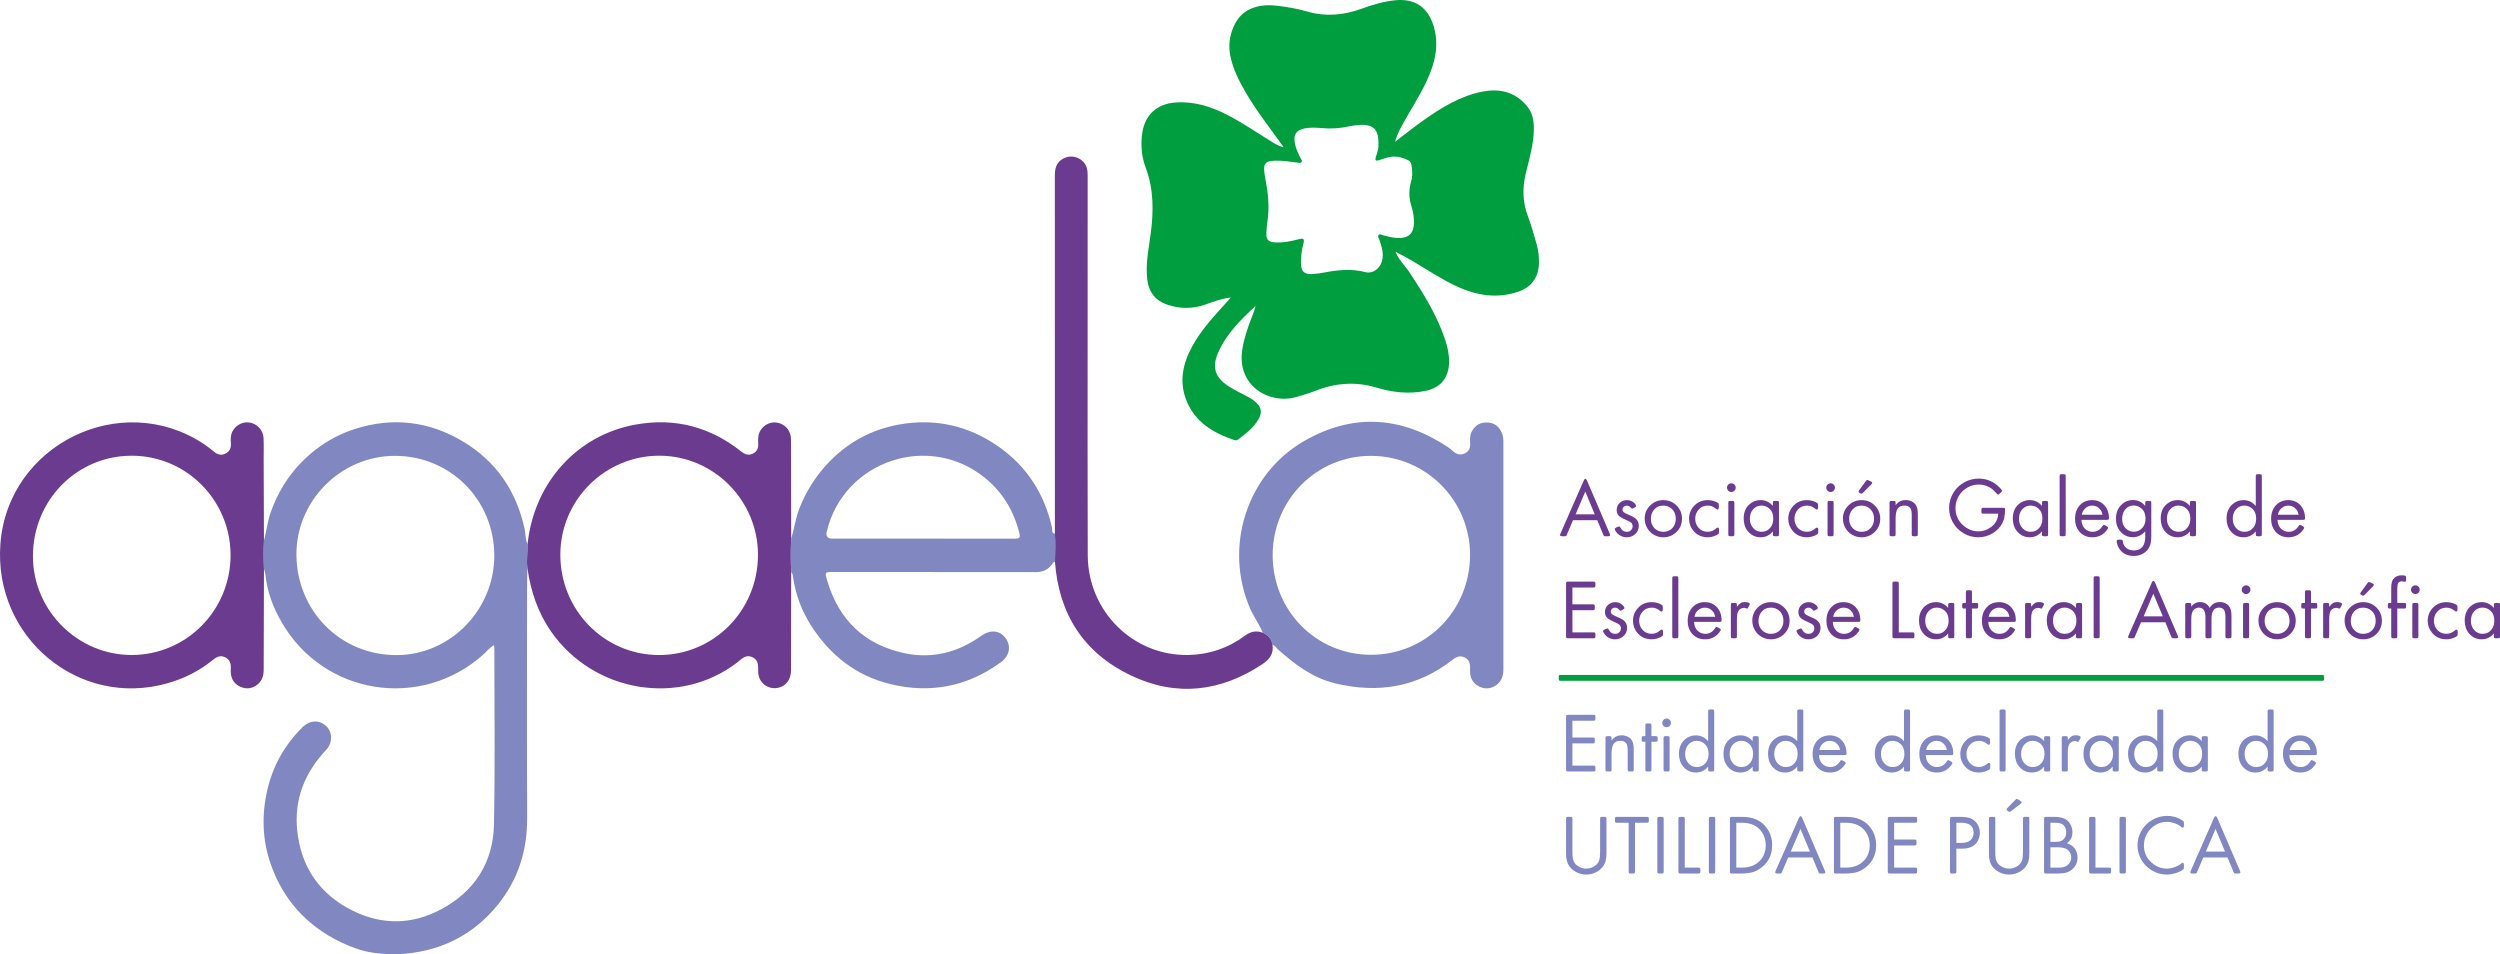 <?xml version="1.0" encoding="UTF-8" standalone="no"?>
<svg
   id="a"
   data-name="Capa 1"
   width="519.17mm"
   height="198.154mm"
   viewBox="0 0 1471.663 561.695"
   version="1.1"
   sodipodi:docname="agaela_logo_h.svg"
   inkscape:version="1.2.1 (9c6d41e410, 2022-07-14)"
   xmlns:inkscape="http://www.inkscape.org/namespaces/inkscape"
   xmlns:sodipodi="http://sodipodi.sourceforge.net/DTD/sodipodi-0.dtd"
   xmlns="http://www.w3.org/2000/svg"
   xmlns:svg="http://www.w3.org/2000/svg">
  <defs
     id="defs505" />
  <sodipodi:namedview
     id="namedview503"
     pagecolor="#ffffff"
     bordercolor="#666666"
     borderopacity="1.0"
     inkscape:showpageshadow="2"
     inkscape:pageopacity="0.0"
     inkscape:pagecheckerboard="0"
     inkscape:deskcolor="#d1d1d1"
     inkscape:document-units="mm"
     showgrid="false"
     inkscape:zoom="0.32764236"
     inkscape:cx="984.30496"
     inkscape:cy="433.39939"
     inkscape:window-width="1920"
     inkscape:window-height="1019"
     inkscape:window-x="0"
     inkscape:window-y="0"
     inkscape:window-maximized="1"
     inkscape:current-layer="a" />
  <g
     id="g336"
     transform="translate(-114.562,-523.626)">
    <path
       d="m 839.127,698.741 c -5.566,0.669 -10.248,2.463 -14.951,4.131 -7.713,2.736 -15.403,2.639 -23.04,-0.109 -6.622,-2.383 -10.239,-7.304 -11.159,-14.2 -1.221,-9.161 0.727,-18.132 1.931,-27.12 1.788,-13.343 1.888,-26.417 -2.974,-39.319 -2.412,-6.401 -2.963,-13.298 -1.962,-20.185 1.533,-10.541 8.464,-17.073 19.149,-17.944 11.022,-0.898 21.122,2.243 30.79,7.201 9.523,4.884 18.285,11.024 27.403,16.576 1.765,1.075 3.547,1.975 5.896,2.552 -7.687,-10.954 -15.887,-21.098 -22.405,-32.397 -3.985,-6.908 -7.594,-13.965 -9.082,-21.923 -1.222,-6.537 -0.095,-12.713 2.913,-18.508 4.25,-8.188 12.937,-11.799 24.319,-10.531 6.118,0.681 12.192,1.719 18.07,3.435 11.081,3.235 21.75,2.132 32.417,-1.761 6.29,-2.295 12.726,-4.201 19.453,-4.861 11.688,-1.147 19.379,4.225 22.684,15.511 3.32,11.34 0.592,21.795 -4.171,32.015 -4.133,8.871 -9.547,17.036 -14.227,25.607 -1.671,3.06 -3.27,6.152 -4.401,10.159 5.832,-4.422 11.029,-8.584 16.452,-12.427 10.799,-7.652 22.018,-14.607 35.274,-17.136 10.055,-1.919 19.022,0.311 25.824,8.463 4.609,5.523 4.499,12.181 3.829,18.824 -0.709,7.028 -2.695,13.816 -4.362,20.647 -2.139,8.763 -1.982,17.248 1.283,25.762 2.029,5.29 3.491,10.805 5.058,16.262 1.071,3.731 1.48,7.581 1.338,11.475 -0.294,8.045 -4.446,13.759 -12.097,16.369 -12.58,4.291 -24.647,2.311 -36.396,-3.169 -9.291,-4.333 -17.776,-10.064 -26.571,-15.259 -3.064,-1.81 -6.264,-3.388 -9.336,-5.036 1.684,4.566 5.463,8.008 8.193,12.12 8.376,12.618 16.31,25.441 21.101,39.93 1.395,4.217 2.301,8.545 2.209,13.047 -0.186,9.094 -4.927,14.927 -13.863,16.785 -9.839,2.045 -19.658,0.846 -29.004,-1.962 -12.8,-3.846 -24.86,-2.551 -36.94,2.308 -3.256,1.31 -6.678,2.222 -10.05,3.23 -15.552,4.649 -35.365,-6.333 -31.854,-28.079 1.059,-6.563 3.174,-12.769 5.611,-18.903 0.862,-2.171 1.65,-4.371 2.217,-6.692 -8.647,8.145 -17.136,16.388 -21.992,27.444 -3.83,8.719 -1.97,14.733 6.024,19.877 3.616,2.327 7.538,4.182 11.335,6.224 2.014,1.083 3.93,2.297 5.515,3.96 2.482,2.604 2.853,5.439 1.095,8.751 -2.863,5.394 -7.664,8.897 -12.347,12.504 -0.694,0.535 -1.458,0.518 -2.263,0.247 -12.494,-4.217 -23.247,-10.669 -28.245,-23.66 -4.276,-11.112 -1.847,-21.694 3.723,-31.761 5.162,-9.329 12.322,-17.118 19.433,-24.938 0.912,-1.003 1.805,-2.025 3.15,-3.537 z m 54.036,-99.726 c -3.854,-0.197 -7.724,-0.615 -11.524,0.434 -3.963,1.095 -5.411,3.186 -5.005,7.281 0.354,3.57 1.926,6.739 3.446,9.921 0.363,0.76 1.336,1.553 0.606,2.432 -0.645,0.776 -1.708,0.323 -2.585,0.23 -3.272,-0.345 -6.533,-0.926 -9.812,-1.058 -9.423,-0.38 -10.714,1.055 -8.902,10.331 1.623,8.308 2.572,16.599 1.334,25.044 -0.345,2.357 -0.611,4.741 -0.681,7.119 -0.118,4.046 1.066,5.31 5.142,5.566 4.822,0.303 9.503,-0.717 14.117,-1.926 2.709,-0.71 3.223,0.106 2.551,2.615 -1.003,3.741 -1.519,7.577 -1.465,11.458 0.07,5.045 1.99,6.838 6.947,6.477 2.149,-0.157 4.301,-0.435 6.417,-0.838 8.2,-1.562 16.343,-2.437 24.637,-0.272 4.269,1.114 8.355,-2.044 9.602,-6.225 1.372,-4.601 -0.034,-8.725 -1.479,-12.937 -0.301,-0.878 -1.269,-1.919 -0.283,-2.807 0.761,-0.686 1.726,0.067 2.565,0.275 3.31,0.822 6.602,1.754 10.058,1.587 4.968,-0.24 7.475,-2.616 7.981,-7.553 0.413,-4.034 -0.407,-7.953 -1.562,-11.751 -1.442,-4.744 -1.381,-9.382 0.016,-14.08 0.965,-3.246 0.655,-6.514 0.11,-9.792 -0.206,-1.237 -0.779,-2.056 -1.898,-2.613 -4.008,-1.992 -8.144,-2.815 -12.535,-1.492 -1.631,0.491 -3.253,1.01 -4.87,1.544 -1.603,0.529 -2.16,0 -1.72,-1.621 0.566,-2.082 1.53,-4.148 1.617,-6.25 0.334,-8.076 -1.016,-13.395 -10.509,-12.971 -2.285,0.102 -4.523,0.367 -6.744,0.849 -5.141,1.115 -10.32,1.609 -15.572,1.022 z"
       fill="#009e3e"
       id="path322" />
    <path
       d="m 269.94,841.86 c 1.503,-5.347 1.991,-10.91 3.832,-16.208 5.212,-15.002 13.904,-27.424 26.447,-37.21 7.143,-5.573 15.024,-9.699 23.606,-12.403 22.096,-6.962 43.255,-4.442 63.085,7.369 19.803,11.794 31.719,29.376 36.529,51.878 0.615,2.875 0.317,5.927 1.698,8.644 0.129,4.645 -0.752,9.282 -0.117,13.931 -0.068,4.318 -0.194,8.636 -0.195,12.954 -0.015,44.792 -0.143,89.586 0.051,134.377 0.083,19.145 -5.315,36.292 -17.357,51.118 -12.682,15.614 -29.045,25.049 -49.073,28.084 -8.163,1.237 -16.442,1.219 -24.384,0.05 -6.393,-0.941 -12.853,-3.304 -18.901,-6.217 -19.923,-9.595 -33.717,-24.732 -41.096,-45.553 -5.125,-14.46 -5.557,-29.295 -2.1,-44.166 3.302,-14.207 10.258,-26.489 20.648,-36.767 4.342,-4.295 9.889,-4.519 13.963,-0.667 3.819,3.612 3.916,9.81 -0.1,14.078 -12.512,13.298 -18.818,28.954 -16.966,47.198 2.209,21.747 13.295,37.893 33.008,47.533 17.152,8.387 34.643,8.054 51.442,-0.829 19.882,-10.515 30.913,-27.58 31.38,-49.987 0.723,-34.659 0.217,-69.345 0.224,-104.019 0,-0.42 -0.112,-0.84 -0.22,-1.595 -2.739,1.466 -4.387,3.813 -6.433,5.626 -36.886,32.694 -93.605,23.703 -118.371,-18.853 -5.076,-8.723 -8.674,-17.978 -9.698,-28.119 -0.124,-1.223 -0.588,-2.411 -0.895,-3.616 -0.278,-5.544 -0.329,-11.088 -0.005,-16.632 z m 77.166,-49.895 c -31.921,-0.03 -58.457,26.55 -58.041,58.651 0.419,32.321 25.417,58.635 58.887,58.643 31.584,0.007 57.524,-26.567 57.585,-58.445 0.062,-32.793 -25.778,-58.818 -58.43,-58.849 z"
       fill="#8087c1"
       id="path324" />
    <path
       d="m 857.927,896.105 c -1.979,-4.945 -5.226,-9.205 -7.369,-14.097 -15.785,-36.038 -2.282,-79.259 31.798,-98.819 28.654,-16.445 57.071,-14.583 84.513,3.605 1.13,0.749 2.148,1.678 3.17,2.578 2.092,1.84 4.411,2.304 6.927,1.076 2.456,-1.2 3.212,-3.32 3.04,-5.95 -0.164,-2.497 -0.191,-4.975 1.176,-7.276 2.063,-3.472 5.05,-5.094 9.06,-4.884 4.06,0.212 6.745,2.33 8.345,5.986 0.793,1.813 0.979,3.714 0.979,5.661 -0.003,44.571 -0.002,89.143 10e-4,133.714 0,4.153 -1.44,7.719 -5.075,9.805 -3.232,1.854 -6.781,1.798 -10.059,-0.24 -2.671,-1.661 -4.154,-4.135 -4.433,-7.274 -0.1,-1.129 -0.052,-2.273 -0.039,-3.409 0.028,-2.566 -0.72,-4.761 -3.175,-5.934 -2.537,-1.212 -4.769,-0.515 -6.931,1.188 -20.78,16.366 -44.035,20.172 -69.45,14.015 -13.393,-3.245 -23.75,-11.198 -33.66,-20.086 -0.998,-0.895 -1.665,-2.209 -3.125,-2.537 -0.445,-3.534 -2.596,-5.705 -5.692,-7.121 z m 5.81,-45.664 c -0.01,32.642 25.53,58.565 57.772,58.636 32.52,0.072 58.428,-26.012 58.425,-58.82 -0.003,-32.184 -26.082,-58.264 -58.283,-58.284 -32.213,-0.02 -57.904,25.917 -57.914,58.468 z"
       fill="#8087c1"
       id="path326" />
    <path
       d="m 269.94,841.86 c -0.324,5.544 -0.273,11.088 0.005,16.632 -0.06,19.781 -0.142,39.563 -0.158,59.344 -0.003,3.36 -0.818,6.323 -3.428,8.539 -2.935,2.492 -6.383,3.117 -9.905,1.688 -3.638,-1.476 -5.754,-4.336 -6.021,-8.372 -0.052,-0.793 -0.073,-1.595 -0.019,-2.386 0.2,-2.945 -0.483,-5.405 -3.409,-6.797 -2.824,-1.343 -4.999,-0.154 -7.145,1.598 -7.948,6.488 -16.94,10.98 -26.79,13.763 -52.186,14.746 -102.335,-27.097 -98.277,-81.99 4.328,-58.549 71.007,-91.268 119.89,-58.81 2.075,1.378 4.009,2.978 5.948,4.549 2.037,1.65 4.214,2.247 6.635,1.03 2.392,-1.201 3.396,-3.229 3.216,-5.879 -0.171,-2.509 -0.246,-5.006 1.003,-7.324 2.028,-3.761 6.197,-5.799 10.312,-5.032 4.303,0.802 7.669,4.49 7.905,9.081 0.204,3.969 0.057,7.956 0.07,11.935 0.055,16.143 0.112,32.287 0.168,48.43 z m -78.056,-49.965 c -32.384,0.127 -58.062,26.444 -57.934,59.375 0.124,31.91 26.485,58.07 58.372,57.926 32.205,-0.145 58.131,-26.555 57.966,-59.047 -0.164,-32.315 -26.296,-58.38 -58.404,-58.254 z"
       fill="#6b3b8f"
       id="path328" />
    <path
       d="m 425.02,857.861 c -0.635,-4.65 0.246,-9.286 0.117,-13.931 3.753,-35.972 28.927,-64.131 63.59,-70.376 22.93,-4.131 43.764,1.255 62.077,15.806 2.163,1.718 4.297,2.54 6.876,1.319 2.604,-1.233 3.421,-3.46 3.227,-6.198 -0.187,-2.635 -0.11,-5.223 1.378,-7.567 2.184,-3.442 6.081,-5.209 9.944,-4.467 4.081,0.784 7.151,3.876 7.797,8.005 0.209,1.337 0.19,2.718 0.193,4.079 0.037,18.644 0.06,37.289 0.086,55.933 -0.282,6.689 -0.287,13.378 -0.007,20.068 -0.024,19.212 -0.028,38.423 -0.085,57.635 -0.017,5.605 -3.121,9.584 -7.931,10.415 -5.92,1.022 -11.197,-3.212 -11.389,-9.264 -0.108,-3.394 0.546,-7.025 -3.447,-8.84 -3.986,-1.812 -6.351,1.149 -8.996,3.18 -33.943,26.064 -84.363,17.672 -109.412,-18.173 -7.93,-11.347 -12.122,-24.047 -14.017,-37.622 z m 135.737,-7.576 c 0.025,-32.027 -26.02,-58.301 -57.895,-58.402 -32.127,-0.102 -58.4,26.062 -58.448,58.206 -0.049,32.657 25.771,59.02 57.91,59.129 32.349,0.11 58.407,-26.171 58.433,-58.934 z"
       fill="#6b3b8f"
       id="path330" />
    <path
       d="m 580.299,860.531 c -0.28,-6.689 -0.276,-13.379 0.007,-20.068 1.916,-5.686 2.549,-11.699 4.748,-17.341 3.792,-9.728 9.161,-18.406 16.2,-26.073 11.537,-12.567 25.813,-20.497 42.484,-23.504 21.063,-3.8 40.671,0.546 58.318,12.762 16.921,11.714 27.232,27.91 31.8,47.907 0.274,1.2 -0.501,3.193 1.683,3.607 0.447,5.497 0.161,10.997 0.052,16.497 -1.147,0.013 -1.375,1.047 -1.909,1.732 -2.33,2.987 -5.399,4.353 -9.171,4.349 -39.77,-0.036 -79.541,-0.053 -119.311,-0.079 -5.147,-0.003 -5.206,0.005 -3.712,5.068 6.842,23.181 21.961,37.786 45.645,42.778 16.429,3.463 31.529,-0.58 45.124,-10.287 5.202,-3.715 10.759,-3.291 14.16,1.275 3.519,4.723 2.514,10.489 -2.602,14.235 -19.72,14.436 -41.574,18.65 -65.205,12.917 -20.063,-4.868 -35.174,-16.847 -46.315,-33.996 -5.815,-8.95 -9.458,-18.766 -10.94,-29.356 -0.129,-0.924 -0.283,-1.797 -1.054,-2.422 z m 77.333,-19.84 c 18.071,0 36.141,-0.026 54.212,0.03 2.425,0.008 3.528,-0.278 2.788,-3.241 -3.237,-12.977 -9.686,-23.873 -20.069,-32.392 -33.109,-27.169 -83.347,-10.257 -93.309,31.42 q -0.998,4.177 3.189,4.188 c 17.73,0.004 35.459,0.002 53.189,-0.005 z"
       fill="#8087c1"
       id="path332" />
    <path
       d="m 735.591,854.319 c 0.109,-5.5 0.395,-11 -0.052,-16.497 -0.011,-70.46 -0.026,-140.921 -0.021,-211.381 0,-5.222 2.027,-8.411 6.131,-10.008 3.667,-1.427 7.861,-0.461 10.647,2.462 2.209,2.317 2.545,5.183 2.542,8.219 -0.026,32.276 -0.02,64.551 -0.016,96.827 0.005,42.163 -0.097,84.326 0.06,126.489 0.124,33.159 26.812,59.442 59.328,58.758 12.264,-0.258 23.362,-4.068 33.201,-11.348 3.318,-2.455 6.67,-3.21 10.515,-1.735 3.096,1.417 5.248,3.588 5.692,7.122 0.828,5.059 -1.607,8.437 -5.59,11.114 -24.716,16.609 -51.019,19.698 -77.895,6.838 -27.683,-13.246 -42.305,-36.17 -44.542,-66.86 z"
       fill="#6b3b8f"
       id="path334" />
  </g>
  <g
     id="g500"
     transform="translate(-114.562,-523.626)">
    <path
       d="m 1054.805,829.859 h -14.273 l -3.617,8.481 c -0.196,0.473 -0.354,0.749 -0.477,0.831 -0.122,0.082 -0.444,0.122 -0.965,0.122 h -1.295 c -0.864,0 -1.295,-0.235 -1.295,-0.709 0,-0.162 0.089,-0.455 0.269,-0.88 l 13.735,-31.234 c 0.277,-0.635 0.578,-0.953 0.904,-0.953 0.358,0 0.676,0.318 0.953,0.953 l 13.393,31.259 c 0.179,0.391 0.269,0.684 0.269,0.88 0,0.456 -0.432,0.684 -1.295,0.684 h -1.344 c -0.505,0 -0.823,-0.04 -0.953,-0.122 -0.131,-0.081 -0.293,-0.358 -0.489,-0.831 l -3.519,-8.481 z m -1.466,-3.47 -5.572,-13.369 -5.719,13.369 z"
       fill="#6b3b8f"
       id="path338" />
    <path
       d="m 1076.825,822.405 -0.66,0.342 c -0.424,0.229 -0.709,0.342 -0.855,0.342 -0.18,0 -0.383,-0.155 -0.611,-0.464 -0.684,-0.912 -1.532,-1.369 -2.542,-1.369 -0.684,0 -1.271,0.224 -1.76,0.672 -0.489,0.449 -0.733,0.999 -0.733,1.65 0,0.603 0.228,1.109 0.684,1.515 0.456,0.407 1.344,0.889 2.664,1.442 1.873,0.782 3.193,1.451 3.959,2.004 1.531,1.109 2.297,2.631 2.297,4.57 0,2.037 -0.742,3.707 -2.224,5.01 -1.353,1.189 -2.982,1.784 -4.888,1.784 -1.32,0 -2.546,-0.305 -3.678,-0.916 -1.133,-0.611 -2.041,-1.454 -2.725,-2.53 -0.424,-0.684 -0.635,-1.164 -0.635,-1.442 0,-0.342 0.318,-0.651 0.953,-0.929 l 0.782,-0.318 c 0.424,-0.179 0.709,-0.269 0.855,-0.269 0.26,0 0.546,0.293 0.855,0.88 0.798,1.532 2.004,2.297 3.617,2.297 1.173,0 2.077,-0.391 2.713,-1.173 0.489,-0.619 0.733,-1.32 0.733,-2.102 0,-0.798 -0.232,-1.438 -0.697,-1.919 -0.464,-0.48 -1.356,-1.005 -2.676,-1.576 -1.923,-0.815 -3.308,-1.531 -4.155,-2.151 -1.238,-0.895 -1.857,-2.191 -1.857,-3.886 0,-1.809 0.651,-3.259 1.955,-4.35 1.189,-0.993 2.558,-1.491 4.106,-1.491 1.075,0 2.098,0.269 3.067,0.807 0.969,0.538 1.69,1.231 2.163,2.077 0.114,0.229 0.171,0.415 0.171,0.562 0,0.31 -0.293,0.62 -0.88,0.929 z"
       fill="#6b3b8f"
       id="path340" />
    <path
       d="m 1093.713,818.03 c 3.275,0 5.996,1.189 8.163,3.568 1.873,2.053 2.811,4.506 2.811,7.356 0,3.324 -1.214,6.061 -3.642,8.212 -2.053,1.825 -4.521,2.737 -7.405,2.737 -1.988,0 -3.846,-0.505 -5.572,-1.515 -1.76,-1.042 -3.112,-2.468 -4.057,-4.277 -0.847,-1.597 -1.271,-3.373 -1.271,-5.328 0,-3.031 1.14,-5.629 3.422,-7.796 2.086,-1.971 4.603,-2.957 7.552,-2.957 z m -0.098,3.226 c -2.33,0 -4.196,0.896 -5.597,2.688 -1.092,1.385 -1.637,3.113 -1.637,5.181 0,2.216 0.725,4.049 2.175,5.499 1.369,1.369 3.079,2.053 5.132,2.053 2.395,0 4.31,-0.888 5.743,-2.664 1.075,-1.352 1.613,-3.031 1.613,-5.035 0,-2.346 -0.733,-4.236 -2.2,-5.67 -1.385,-1.369 -3.128,-2.053 -5.23,-2.053 z"
       fill="#6b3b8f"
       id="path342" />
    <path
       d="m 1126.365,820.963 v 1.393 c 0,0.815 -0.269,1.222 -0.807,1.222 -0.147,0 -0.342,-0.098 -0.587,-0.293 -0.994,-0.766 -1.862,-1.295 -2.603,-1.589 -0.742,-0.293 -1.576,-0.44 -2.505,-0.44 -2.248,0 -4.073,0.823 -5.475,2.468 -1.271,1.466 -1.906,3.218 -1.906,5.255 0,2.135 0.684,3.951 2.053,5.45 1.369,1.483 3.12,2.224 5.255,2.224 0.993,0 1.866,-0.15 2.615,-0.452 0.749,-0.301 1.653,-0.876 2.713,-1.723 0.228,-0.179 0.415,-0.269 0.562,-0.269 0.538,0 0.807,0.391 0.807,1.173 v 1.393 c 0,0.603 -0.098,0.987 -0.293,1.149 -0.766,0.587 -1.735,1.063 -2.908,1.43 -1.173,0.367 -2.306,0.55 -3.397,0.55 -3.552,0 -6.395,-1.295 -8.53,-3.886 -1.678,-2.037 -2.517,-4.366 -2.517,-6.99 0,-3.128 1.116,-5.792 3.348,-7.992 2.02,-2.004 4.595,-3.006 7.723,-3.006 1.124,0 2.281,0.175 3.47,0.525 1.189,0.351 2.093,0.786 2.713,1.308 0.179,0.147 0.269,0.513 0.269,1.1 z"
       fill="#6b3b8f"
       id="path344" />
    <path
       d="m 1133.77,808.132 c 0.7,0 1.299,0.248 1.796,0.745 0.497,0.498 0.745,1.097 0.745,1.796 0,0.718 -0.248,1.324 -0.745,1.821 -0.497,0.498 -1.104,0.745 -1.821,0.745 -0.701,0 -1.299,-0.253 -1.796,-0.758 -0.497,-0.504 -0.745,-1.115 -0.745,-1.833 0,-0.684 0.253,-1.274 0.758,-1.772 0.505,-0.497 1.108,-0.745 1.809,-0.745 z m 1.76,11.682 v 18.159 c 0,0.587 -0.073,0.953 -0.22,1.1 -0.147,0.147 -0.505,0.22 -1.075,0.22 h -0.953 c -0.587,0 -0.953,-0.073 -1.1,-0.22 -0.147,-0.147 -0.22,-0.513 -0.22,-1.1 v -18.159 c 0,-0.587 0.073,-0.953 0.22,-1.1 0.147,-0.147 0.513,-0.22 1.1,-0.22 h 0.953 c 0.57,0 0.929,0.073 1.075,0.22 0.146,0.147 0.22,0.513 0.22,1.1 z"
       fill="#6b3b8f"
       id="path346" />
    <path
       d="m 1158.185,836.409 c -1.939,2.331 -4.326,3.495 -7.161,3.495 -3.079,0 -5.597,-1.181 -7.552,-3.544 -1.646,-1.988 -2.468,-4.488 -2.468,-7.503 0,-3.503 1.1,-6.265 3.299,-8.285 1.873,-1.711 4.09,-2.566 6.648,-2.566 2.868,0 5.279,1.149 7.234,3.446 v -1.637 c 0,-0.587 0.073,-0.953 0.22,-1.1 0.147,-0.147 0.513,-0.22 1.1,-0.22 h 0.953 c 0.587,0 0.953,0.073 1.1,0.22 0.147,0.147 0.22,0.513 0.22,1.1 v 18.159 c 0,0.587 -0.073,0.953 -0.22,1.1 -0.147,0.147 -0.513,0.22 -1.1,0.22 h -0.953 c -0.587,0 -0.953,-0.073 -1.1,-0.22 -0.147,-0.147 -0.22,-0.513 -0.22,-1.1 v -1.564 z m -6.745,-15.177 c -1.988,0 -3.65,0.774 -4.986,2.322 -1.206,1.402 -1.809,3.226 -1.809,5.475 0,2.297 0.733,4.196 2.2,5.694 1.255,1.304 2.811,1.955 4.668,1.955 2.2,0 3.975,-0.864 5.328,-2.591 1.059,-1.352 1.589,-3.088 1.589,-5.206 0,-2.493 -0.725,-4.407 -2.175,-5.743 -1.369,-1.271 -2.974,-1.906 -4.815,-1.906 z"
       fill="#6b3b8f"
       id="path348" />
    <path
       d="m 1184.776,820.963 v 1.393 c 0,0.815 -0.269,1.222 -0.807,1.222 -0.147,0 -0.342,-0.098 -0.587,-0.293 -0.994,-0.766 -1.862,-1.295 -2.603,-1.589 -0.742,-0.293 -1.576,-0.44 -2.505,-0.44 -2.248,0 -4.073,0.823 -5.475,2.468 -1.271,1.466 -1.906,3.218 -1.906,5.255 0,2.135 0.684,3.951 2.053,5.45 1.369,1.483 3.119,2.224 5.255,2.224 0.993,0 1.866,-0.15 2.615,-0.452 0.749,-0.301 1.653,-0.876 2.713,-1.723 0.228,-0.179 0.415,-0.269 0.562,-0.269 0.538,0 0.807,0.391 0.807,1.173 v 1.393 c 0,0.603 -0.098,0.987 -0.293,1.149 -0.767,0.587 -1.735,1.063 -2.908,1.43 -1.173,0.367 -2.306,0.55 -3.397,0.55 -3.553,0 -6.395,-1.295 -8.53,-3.886 -1.678,-2.037 -2.517,-4.366 -2.517,-6.99 0,-3.128 1.115,-5.792 3.348,-7.992 2.02,-2.004 4.595,-3.006 7.723,-3.006 1.124,0 2.281,0.175 3.47,0.525 1.189,0.351 2.093,0.786 2.713,1.308 0.179,0.147 0.269,0.513 0.269,1.1 z"
       fill="#6b3b8f"
       id="path350" />
    <path
       d="m 1192.181,808.132 c 0.7,0 1.299,0.248 1.796,0.745 0.497,0.498 0.745,1.097 0.745,1.796 0,0.718 -0.248,1.324 -0.745,1.821 -0.497,0.497 -1.104,0.745 -1.821,0.745 -0.701,0 -1.299,-0.253 -1.796,-0.758 -0.498,-0.504 -0.745,-1.115 -0.745,-1.833 0,-0.684 0.253,-1.274 0.758,-1.772 0.504,-0.497 1.108,-0.745 1.809,-0.745 z m 1.76,11.682 v 18.159 c 0,0.587 -0.073,0.953 -0.22,1.1 -0.147,0.147 -0.505,0.22 -1.075,0.22 h -0.953 c -0.587,0 -0.953,-0.073 -1.1,-0.22 -0.147,-0.147 -0.22,-0.513 -0.22,-1.1 v -18.159 c 0,-0.587 0.073,-0.953 0.22,-1.1 0.147,-0.147 0.513,-0.22 1.1,-0.22 h 0.953 c 0.57,0 0.929,0.073 1.075,0.22 0.147,0.147 0.22,0.513 0.22,1.1 z"
       fill="#6b3b8f"
       id="path352" />
    <path
       d="m 1210.413,818.03 c 3.275,0 5.996,1.189 8.163,3.568 1.873,2.053 2.811,4.506 2.811,7.356 0,3.324 -1.214,6.061 -3.642,8.212 -2.053,1.825 -4.521,2.737 -7.405,2.737 -1.989,0 -3.846,-0.505 -5.572,-1.515 -1.76,-1.042 -3.113,-2.468 -4.057,-4.277 -0.847,-1.597 -1.271,-3.373 -1.271,-5.328 0,-3.031 1.14,-5.629 3.422,-7.796 2.086,-1.971 4.603,-2.957 7.552,-2.957 z m -0.098,3.226 c -2.331,0 -4.196,0.896 -5.597,2.688 -1.092,1.385 -1.637,3.113 -1.637,5.181 0,2.216 0.724,4.049 2.175,5.499 1.369,1.369 3.079,2.053 5.132,2.053 2.395,0 4.31,-0.888 5.743,-2.664 1.075,-1.352 1.613,-3.031 1.613,-5.035 0,-2.346 -0.733,-4.236 -2.2,-5.67 -1.385,-1.369 -3.128,-2.053 -5.23,-2.053 z m 5.768,-12.44 -4.815,4.839 c -0.407,0.407 -0.718,0.611 -0.929,0.611 -0.196,0 -0.627,-0.211 -1.295,-0.635 -0.278,-0.179 -0.415,-0.407 -0.415,-0.684 0,-0.147 0.155,-0.44 0.464,-0.88 l 3.764,-5.157 c 0.358,-0.504 0.668,-0.758 0.929,-0.758 0.113,0 0.382,0.098 0.807,0.293 l 1.149,0.513 c 0.619,0.278 0.929,0.596 0.929,0.953 0,0.196 -0.196,0.498 -0.587,0.904 z"
       fill="#6b3b8f"
       id="path354" />
    <path
       d="m 1230.43,821.012 c 0.651,-0.798 1.237,-1.384 1.76,-1.76 1.157,-0.831 2.557,-1.246 4.204,-1.246 1.255,0 2.415,0.257 3.483,0.77 1.066,0.513 1.885,1.21 2.456,2.09 0.782,1.189 1.173,3.031 1.173,5.523 v 11.584 c 0,0.587 -0.073,0.953 -0.22,1.1 -0.147,0.147 -0.505,0.22 -1.075,0.22 h -0.978 c -0.571,0 -0.929,-0.073 -1.075,-0.22 -0.146,-0.147 -0.22,-0.513 -0.22,-1.1 V 827 c 0,-1.939 -0.229,-3.283 -0.684,-4.033 -0.701,-1.157 -1.923,-1.735 -3.666,-1.735 -1.809,0 -3.12,0.608 -3.935,1.821 -0.815,1.214 -1.222,3.165 -1.222,5.853 v 9.067 c 0,0.587 -0.073,0.953 -0.22,1.1 -0.147,0.147 -0.505,0.22 -1.075,0.22 h -0.953 c -0.587,0 -0.953,-0.073 -1.1,-0.22 -0.147,-0.147 -0.22,-0.513 -0.22,-1.1 v -18.159 c 0,-0.587 0.073,-0.953 0.22,-1.1 0.147,-0.147 0.513,-0.22 1.1,-0.22 h 0.953 c 0.57,0 0.929,0.073 1.075,0.22 0.146,0.147 0.22,0.513 0.22,1.1 v 1.198 z"
       fill="#6b3b8f"
       id="path356" />
    <path
       d="m 1290.845,826.022 h -8.578 c -0.587,0 -0.953,-0.073 -1.1,-0.22 -0.147,-0.147 -0.22,-0.513 -0.22,-1.1 v -0.831 c 0,-0.587 0.073,-0.953 0.22,-1.1 0.147,-0.147 0.513,-0.22 1.1,-0.22 h 11.291 c 0.553,0 0.912,0.065 1.075,0.196 0.162,0.131 0.244,0.415 0.244,0.855 0,3.389 -0.587,6.143 -1.76,8.261 -1.255,2.282 -3.04,4.139 -5.352,5.572 -2.673,1.646 -5.572,2.468 -8.701,2.468 -2.966,0 -5.752,-0.741 -8.358,-2.224 -2.949,-1.677 -5.215,-4.008 -6.794,-6.99 -1.32,-2.493 -1.98,-5.157 -1.98,-7.992 0,-3.308 0.871,-6.363 2.615,-9.165 1.646,-2.64 3.853,-4.683 6.623,-6.134 2.557,-1.352 5.287,-2.029 8.187,-2.029 3.894,0 7.299,1.133 10.216,3.397 0.912,0.701 1.731,1.442 2.456,2.224 0.724,0.782 1.088,1.304 1.088,1.564 0,0.229 -0.212,0.538 -0.635,0.929 l -0.782,0.709 c -0.407,0.376 -0.709,0.562 -0.904,0.562 -0.195,0 -0.383,-0.098 -0.562,-0.293 -0.994,-1.108 -1.898,-2.02 -2.713,-2.737 -0.962,-0.864 -2.187,-1.555 -3.678,-2.077 -1.491,-0.521 -2.986,-0.782 -4.485,-0.782 -2.233,0 -4.35,0.538 -6.354,1.613 -2.331,1.238 -4.147,2.991 -5.45,5.255 -1.238,2.135 -1.857,4.472 -1.857,7.014 0,3.959 1.433,7.268 4.301,9.923 2.704,2.493 5.743,3.739 9.116,3.739 2.948,0 5.612,-0.969 7.992,-2.908 1.222,-1.01 2.122,-2.098 2.701,-3.263 0.578,-1.164 0.925,-2.569 1.039,-4.216 z"
       fill="#6b3b8f"
       id="path358" />
    <path
       d="m 1316.605,836.409 c -1.94,2.331 -4.326,3.495 -7.161,3.495 -3.079,0 -5.597,-1.181 -7.552,-3.544 -1.646,-1.988 -2.468,-4.488 -2.468,-7.503 0,-3.503 1.1,-6.265 3.299,-8.285 1.873,-1.711 4.09,-2.566 6.648,-2.566 2.868,0 5.279,1.149 7.234,3.446 v -1.637 c 0,-0.587 0.073,-0.953 0.22,-1.1 0.147,-0.147 0.513,-0.22 1.1,-0.22 h 0.953 c 0.587,0 0.953,0.073 1.1,0.22 0.147,0.147 0.22,0.513 0.22,1.1 v 18.159 c 0,0.587 -0.073,0.953 -0.22,1.1 -0.147,0.147 -0.513,0.22 -1.1,0.22 h -0.953 c -0.587,0 -0.953,-0.073 -1.1,-0.22 -0.147,-0.147 -0.22,-0.513 -0.22,-1.1 v -1.564 z m -6.745,-15.177 c -1.989,0 -3.65,0.774 -4.986,2.322 -1.207,1.402 -1.809,3.226 -1.809,5.475 0,2.297 0.733,4.196 2.2,5.694 1.255,1.304 2.811,1.955 4.668,1.955 2.2,0 3.975,-0.864 5.328,-2.591 1.059,-1.352 1.589,-3.088 1.589,-5.206 0,-2.493 -0.725,-4.407 -2.175,-5.743 -1.369,-1.271 -2.974,-1.906 -4.815,-1.906 z"
       fill="#6b3b8f"
       id="path360" />
    <path
       d="m 1330.56,804.099 v 33.874 c 0,0.587 -0.073,0.953 -0.22,1.1 -0.147,0.147 -0.505,0.22 -1.075,0.22 h -0.953 c -0.587,0 -0.953,-0.073 -1.1,-0.22 -0.147,-0.147 -0.22,-0.513 -0.22,-1.1 v -33.874 c 0,-0.587 0.073,-0.953 0.22,-1.1 0.147,-0.147 0.513,-0.22 1.1,-0.22 h 0.953 c 0.57,0 0.929,0.073 1.075,0.22 0.146,0.147 0.22,0.513 0.22,1.1 z"
       fill="#6b3b8f"
       id="path362" />
    <path
       d="m 1339.822,829.639 c 0.064,1.418 0.358,2.615 0.88,3.593 0.587,1.092 1.384,1.94 2.395,2.542 1.01,0.603 2.117,0.904 3.324,0.904 2.459,0 4.399,-1.14 5.817,-3.422 0.277,-0.455 0.562,-0.684 0.855,-0.684 0.13,0 0.407,0.122 0.831,0.367 l 0.733,0.415 c 0.587,0.327 0.88,0.635 0.88,0.929 0,0.18 -0.098,0.415 -0.293,0.709 -2.151,3.275 -5.132,4.912 -8.945,4.912 -3.324,0 -5.963,-1.206 -7.919,-3.617 -1.549,-1.922 -2.322,-4.341 -2.322,-7.259 0,-3.373 0.986,-6.077 2.957,-8.114 1.857,-1.922 4.228,-2.884 7.112,-2.884 2.916,0 5.294,0.994 7.136,2.982 1.841,1.989 2.762,4.562 2.762,7.723 0,0.358 -0.09,0.599 -0.269,0.721 -0.18,0.122 -0.53,0.183 -1.051,0.183 h -14.884 z m 12.44,-3.006 c -0.229,-1.157 -0.627,-2.126 -1.198,-2.908 -1.222,-1.646 -2.851,-2.468 -4.888,-2.468 -1.515,0 -2.847,0.505 -3.996,1.515 -1.149,1.011 -1.862,2.297 -2.138,3.861 z"
       fill="#6b3b8f"
       id="path364" />
    <path
       d="m 1377.386,836.409 c -2.037,2.297 -4.481,3.446 -7.332,3.446 -2.9,0 -5.337,-1.124 -7.308,-3.373 -1.727,-1.971 -2.591,-4.481 -2.591,-7.527 0,-3.373 1.051,-6.086 3.153,-8.138 1.922,-1.89 4.228,-2.835 6.916,-2.835 2.835,0 5.221,1.149 7.161,3.446 v -1.613 c 0,-0.587 0.073,-0.953 0.22,-1.1 0.147,-0.147 0.504,-0.22 1.075,-0.22 h 0.953 c 0.587,0 0.953,0.073 1.1,0.22 0.147,0.147 0.22,0.513 0.22,1.1 v 19.014 c 0,2.574 -0.229,4.489 -0.684,5.743 -0.815,2.2 -2.224,3.861 -4.228,4.986 -1.58,0.88 -3.373,1.32 -5.377,1.32 -3.079,0 -5.54,-0.921 -7.381,-2.762 -0.767,-0.766 -1.405,-1.719 -1.919,-2.859 -0.514,-1.14 -0.77,-2.175 -0.77,-3.104 0,-0.31 0.094,-0.525 0.281,-0.648 0.187,-0.122 0.534,-0.183 1.039,-0.183 h 0.929 c 0.553,0 0.908,0.065 1.063,0.196 0.155,0.13 0.257,0.44 0.305,0.929 0.13,1.532 0.839,2.802 2.126,3.813 1.206,0.929 2.664,1.393 4.375,1.393 2.395,0 4.17,-0.847 5.328,-2.542 0.895,-1.32 1.344,-3.21 1.344,-5.67 v -3.031 z m -6.819,-15.202 c -2.216,0 -3.993,0.929 -5.328,2.786 -0.962,1.336 -1.442,3.064 -1.442,5.181 0,2.151 0.626,3.902 1.882,5.255 1.352,1.466 3.006,2.2 4.961,2.2 2.151,0 3.919,-0.855 5.303,-2.566 1.075,-1.303 1.613,-3.039 1.613,-5.206 0,-2.508 -0.758,-4.448 -2.273,-5.817 -1.369,-1.222 -2.942,-1.833 -4.717,-1.833 z"
       fill="#6b3b8f"
       id="path366" />
    <path
       d="m 1403.684,836.409 c -1.94,2.331 -4.326,3.495 -7.161,3.495 -3.079,0 -5.597,-1.181 -7.552,-3.544 -1.646,-1.988 -2.468,-4.488 -2.468,-7.503 0,-3.503 1.1,-6.265 3.299,-8.285 1.873,-1.711 4.09,-2.566 6.648,-2.566 2.868,0 5.279,1.149 7.234,3.446 v -1.637 c 0,-0.587 0.073,-0.953 0.22,-1.1 0.147,-0.147 0.513,-0.22 1.1,-0.22 h 0.953 c 0.587,0 0.953,0.073 1.1,0.22 0.147,0.147 0.22,0.513 0.22,1.1 v 18.159 c 0,0.587 -0.073,0.953 -0.22,1.1 -0.147,0.147 -0.513,0.22 -1.1,0.22 h -0.953 c -0.587,0 -0.953,-0.073 -1.1,-0.22 -0.147,-0.147 -0.22,-0.513 -0.22,-1.1 v -1.564 z m -6.745,-15.177 c -1.989,0 -3.65,0.774 -4.986,2.322 -1.207,1.402 -1.809,3.226 -1.809,5.475 0,2.297 0.733,4.196 2.2,5.694 1.255,1.304 2.811,1.955 4.668,1.955 2.2,0 3.975,-0.864 5.328,-2.591 1.059,-1.352 1.589,-3.088 1.589,-5.206 0,-2.493 -0.725,-4.407 -2.175,-5.743 -1.369,-1.271 -2.974,-1.906 -4.815,-1.906 z"
       fill="#6b3b8f"
       id="path368" />
    <path
       d="m 1442.445,836.409 c -1.906,2.331 -4.301,3.495 -7.185,3.495 -3.064,0 -5.572,-1.181 -7.527,-3.544 -1.646,-1.988 -2.468,-4.481 -2.468,-7.479 0,-3.486 1.108,-6.248 3.324,-8.285 1.857,-1.711 4.057,-2.566 6.599,-2.566 2.868,0 5.287,1.149 7.259,3.446 v -17.401 c 0,-0.57 0.073,-0.929 0.22,-1.075 0.147,-0.146 0.513,-0.22 1.1,-0.22 h 0.953 c 0.57,0 0.929,0.073 1.075,0.22 0.146,0.147 0.22,0.505 0.22,1.075 v 33.898 c 0,0.587 -0.073,0.953 -0.22,1.1 -0.147,0.147 -0.505,0.22 -1.075,0.22 h -0.953 c -0.587,0 -0.953,-0.073 -1.1,-0.22 -0.147,-0.147 -0.22,-0.513 -0.22,-1.1 v -1.564 z m -6.745,-15.153 c -1.989,0 -3.65,0.774 -4.986,2.322 -1.207,1.402 -1.809,3.218 -1.809,5.45 0,2.314 0.733,4.22 2.2,5.719 1.255,1.287 2.819,1.931 4.692,1.931 2.2,0 3.967,-0.855 5.303,-2.566 1.059,-1.369 1.589,-3.112 1.589,-5.23 0,-2.477 -0.725,-4.383 -2.175,-5.719 -1.353,-1.271 -2.957,-1.906 -4.815,-1.906 z"
       fill="#6b3b8f"
       id="path370" />
    <path
       d="m 1455.252,829.639 c 0.064,1.418 0.358,2.615 0.88,3.593 0.587,1.092 1.384,1.94 2.395,2.542 1.01,0.603 2.117,0.904 3.324,0.904 2.459,0 4.399,-1.14 5.817,-3.422 0.277,-0.455 0.562,-0.684 0.855,-0.684 0.13,0 0.407,0.122 0.831,0.367 l 0.733,0.415 c 0.587,0.327 0.88,0.635 0.88,0.929 0,0.18 -0.098,0.415 -0.293,0.709 -2.151,3.275 -5.132,4.912 -8.945,4.912 -3.324,0 -5.963,-1.206 -7.919,-3.617 -1.549,-1.922 -2.322,-4.341 -2.322,-7.259 0,-3.373 0.986,-6.077 2.957,-8.114 1.857,-1.922 4.228,-2.884 7.112,-2.884 2.916,0 5.294,0.994 7.136,2.982 1.841,1.989 2.762,4.562 2.762,7.723 0,0.358 -0.09,0.599 -0.269,0.721 -0.18,0.122 -0.53,0.183 -1.051,0.183 h -14.884 z m 12.44,-3.006 c -0.229,-1.157 -0.627,-2.126 -1.198,-2.908 -1.222,-1.646 -2.851,-2.468 -4.888,-2.468 -1.515,0 -2.847,0.505 -3.996,1.515 -1.149,1.011 -1.862,2.297 -2.138,3.861 z"
       fill="#6b3b8f"
       id="path372" />
    <path
       d="m 1040.19,869.466 v 9.898 h 11.878 c 0.57,0 0.929,0.073 1.075,0.22 0.146,0.147 0.22,0.513 0.22,1.1 v 0.855 c 0,0.571 -0.073,0.929 -0.22,1.075 -0.147,0.146 -0.505,0.22 -1.075,0.22 h -11.878 v 13.051 h 12.244 c 0.57,0 0.929,0.073 1.075,0.22 0.146,0.147 0.22,0.513 0.22,1.1 v 0.831 c 0,0.587 -0.073,0.953 -0.22,1.1 -0.147,0.147 -0.505,0.22 -1.075,0.22 h -14.664 c -0.587,0 -0.953,-0.073 -1.1,-0.22 -0.147,-0.147 -0.22,-0.513 -0.22,-1.1 v -30.745 c 0,-0.57 0.073,-0.929 0.22,-1.075 0.147,-0.146 0.513,-0.22 1.1,-0.22 h 14.664 c 0.57,0 0.929,0.073 1.075,0.22 0.146,0.147 0.22,0.505 0.22,1.075 v 0.855 c 0,0.587 -0.073,0.953 -0.22,1.1 -0.147,0.147 -0.505,0.22 -1.075,0.22 z"
       fill="#6b3b8f"
       id="path374" />
    <path
       d="m 1069.933,882.468 -0.66,0.342 c -0.424,0.229 -0.709,0.342 -0.855,0.342 -0.18,0 -0.383,-0.155 -0.611,-0.464 -0.684,-0.912 -1.532,-1.369 -2.542,-1.369 -0.684,0 -1.271,0.224 -1.76,0.672 -0.489,0.449 -0.733,0.999 -0.733,1.65 0,0.603 0.228,1.109 0.684,1.515 0.456,0.407 1.344,0.889 2.664,1.442 1.873,0.782 3.193,1.451 3.959,2.004 1.531,1.109 2.297,2.631 2.297,4.57 0,2.037 -0.742,3.707 -2.224,5.01 -1.353,1.189 -2.982,1.784 -4.888,1.784 -1.32,0 -2.546,-0.305 -3.678,-0.916 -1.133,-0.611 -2.041,-1.454 -2.725,-2.53 -0.424,-0.684 -0.635,-1.164 -0.635,-1.442 0,-0.342 0.318,-0.651 0.953,-0.929 l 0.782,-0.318 c 0.424,-0.179 0.709,-0.269 0.855,-0.269 0.26,0 0.546,0.293 0.855,0.88 0.798,1.532 2.004,2.297 3.617,2.297 1.173,0 2.077,-0.391 2.713,-1.173 0.489,-0.619 0.733,-1.32 0.733,-2.102 0,-0.798 -0.232,-1.438 -0.697,-1.919 -0.464,-0.48 -1.356,-1.005 -2.676,-1.576 -1.923,-0.815 -3.308,-1.531 -4.155,-2.151 -1.238,-0.895 -1.857,-2.191 -1.857,-3.886 0,-1.809 0.651,-3.259 1.955,-4.35 1.189,-0.993 2.558,-1.491 4.106,-1.491 1.075,0 2.098,0.269 3.067,0.807 0.969,0.538 1.69,1.231 2.163,2.077 0.114,0.229 0.171,0.415 0.171,0.562 0,0.31 -0.293,0.62 -0.88,0.929 z"
       fill="#6b3b8f"
       id="path376" />
    <path
       d="m 1093.371,881.026 v 1.393 c 0,0.815 -0.269,1.222 -0.807,1.222 -0.147,0 -0.342,-0.098 -0.587,-0.293 -0.994,-0.766 -1.862,-1.295 -2.603,-1.589 -0.742,-0.293 -1.576,-0.44 -2.505,-0.44 -2.248,0 -4.073,0.823 -5.475,2.468 -1.271,1.466 -1.906,3.218 -1.906,5.255 0,2.135 0.684,3.951 2.053,5.45 1.369,1.483 3.12,2.224 5.255,2.224 0.993,0 1.866,-0.15 2.615,-0.452 0.749,-0.301 1.653,-0.876 2.713,-1.723 0.228,-0.179 0.415,-0.269 0.562,-0.269 0.538,0 0.807,0.391 0.807,1.173 v 1.393 c 0,0.603 -0.098,0.987 -0.293,1.149 -0.766,0.587 -1.735,1.063 -2.908,1.43 -1.173,0.367 -2.306,0.55 -3.397,0.55 -3.552,0 -6.395,-1.295 -8.53,-3.886 -1.678,-2.037 -2.517,-4.366 -2.517,-6.99 0,-3.128 1.116,-5.792 3.348,-7.992 2.02,-2.004 4.595,-3.006 7.723,-3.006 1.124,0 2.281,0.175 3.47,0.525 1.189,0.351 2.093,0.786 2.713,1.308 0.179,0.147 0.269,0.513 0.269,1.1 z"
       fill="#6b3b8f"
       id="path378" />
    <path
       d="m 1102.536,864.163 v 33.874 c 0,0.587 -0.073,0.953 -0.22,1.1 -0.147,0.147 -0.505,0.22 -1.075,0.22 h -0.953 c -0.587,0 -0.953,-0.073 -1.1,-0.22 -0.147,-0.147 -0.22,-0.513 -0.22,-1.1 v -33.874 c 0,-0.587 0.073,-0.953 0.22,-1.1 0.147,-0.147 0.513,-0.22 1.1,-0.22 h 0.953 c 0.57,0 0.929,0.073 1.075,0.22 0.146,0.147 0.22,0.513 0.22,1.1 z"
       fill="#6b3b8f"
       id="path380" />
    <path
       d="m 1111.799,889.702 c 0.065,1.418 0.358,2.615 0.88,3.593 0.587,1.092 1.385,1.94 2.395,2.542 1.01,0.603 2.118,0.904 3.324,0.904 2.46,0 4.399,-1.14 5.817,-3.422 0.277,-0.455 0.562,-0.684 0.855,-0.684 0.13,0 0.407,0.122 0.831,0.367 l 0.733,0.415 c 0.587,0.327 0.88,0.635 0.88,0.929 0,0.18 -0.098,0.415 -0.293,0.709 -2.151,3.275 -5.132,4.912 -8.945,4.912 -3.324,0 -5.963,-1.206 -7.919,-3.617 -1.548,-1.922 -2.322,-4.341 -2.322,-7.259 0,-3.373 0.986,-6.077 2.957,-8.114 1.857,-1.922 4.228,-2.884 7.112,-2.884 2.916,0 5.295,0.994 7.136,2.982 1.841,1.989 2.762,4.562 2.762,7.723 0,0.358 -0.09,0.599 -0.269,0.721 -0.18,0.122 -0.53,0.183 -1.051,0.183 h -14.884 z m 12.44,-3.006 c -0.229,-1.157 -0.627,-2.126 -1.198,-2.908 -1.222,-1.646 -2.851,-2.468 -4.888,-2.468 -1.515,0 -2.847,0.505 -3.996,1.515 -1.149,1.011 -1.862,2.297 -2.138,3.861 z"
       fill="#6b3b8f"
       id="path382" />
    <path
       d="m 1137.021,880.806 c 0.912,-1.124 1.678,-1.866 2.297,-2.224 0.619,-0.358 1.433,-0.538 2.444,-0.538 0.782,0 1.454,0.114 2.016,0.342 0.562,0.229 0.843,0.513 0.843,0.855 0,0.147 -0.114,0.44 -0.342,0.88 l -0.464,0.855 c -0.196,0.376 -0.351,0.62 -0.464,0.733 -0.114,0.114 -0.269,0.171 -0.464,0.171 -0.131,0 -0.31,-0.064 -0.538,-0.196 -0.277,-0.162 -0.66,-0.244 -1.149,-0.244 -0.701,0 -1.36,0.175 -1.98,0.525 -0.62,0.351 -1.084,0.803 -1.393,1.356 -0.538,0.994 -0.807,2.688 -0.807,5.083 v 9.629 c 0,0.587 -0.073,0.953 -0.22,1.1 -0.147,0.147 -0.505,0.22 -1.075,0.22 h -0.953 c -0.587,0 -0.953,-0.073 -1.1,-0.22 -0.147,-0.147 -0.22,-0.513 -0.22,-1.1 v -18.159 c 0,-0.587 0.073,-0.953 0.22,-1.1 0.147,-0.147 0.513,-0.22 1.1,-0.22 h 0.953 c 0.57,0 0.929,0.073 1.075,0.22 0.146,0.147 0.22,0.513 0.22,1.1 v 0.929 z"
       fill="#6b3b8f"
       id="path384" />
    <path
       d="m 1157.061,878.093 c 3.275,0 5.996,1.189 8.163,3.568 1.873,2.053 2.811,4.506 2.811,7.356 0,3.324 -1.214,6.061 -3.642,8.212 -2.053,1.825 -4.521,2.737 -7.405,2.737 -1.988,0 -3.846,-0.505 -5.572,-1.515 -1.76,-1.042 -3.112,-2.468 -4.057,-4.277 -0.847,-1.597 -1.271,-3.373 -1.271,-5.328 0,-3.031 1.14,-5.629 3.422,-7.796 2.086,-1.971 4.603,-2.957 7.552,-2.957 z m -0.098,3.226 c -2.33,0 -4.196,0.896 -5.597,2.688 -1.092,1.385 -1.637,3.113 -1.637,5.181 0,2.216 0.725,4.049 2.175,5.499 1.369,1.369 3.079,2.053 5.132,2.053 2.395,0 4.31,-0.888 5.743,-2.664 1.075,-1.352 1.613,-3.031 1.613,-5.035 0,-2.346 -0.733,-4.236 -2.2,-5.67 -1.385,-1.369 -3.128,-2.053 -5.23,-2.053 z"
       fill="#6b3b8f"
       id="path386" />
    <path
       d="m 1183.798,882.468 -0.66,0.342 c -0.424,0.229 -0.709,0.342 -0.855,0.342 -0.18,0 -0.383,-0.155 -0.611,-0.464 -0.684,-0.912 -1.532,-1.369 -2.542,-1.369 -0.684,0 -1.271,0.224 -1.76,0.672 -0.489,0.449 -0.733,0.999 -0.733,1.65 0,0.603 0.228,1.109 0.684,1.515 0.455,0.407 1.344,0.889 2.664,1.442 1.873,0.782 3.193,1.451 3.959,2.004 1.531,1.109 2.297,2.631 2.297,4.57 0,2.037 -0.742,3.707 -2.224,5.01 -1.353,1.189 -2.982,1.784 -4.888,1.784 -1.32,0 -2.546,-0.305 -3.678,-0.916 -1.133,-0.611 -2.041,-1.454 -2.725,-2.53 -0.424,-0.684 -0.635,-1.164 -0.635,-1.442 0,-0.342 0.318,-0.651 0.953,-0.929 l 0.782,-0.318 c 0.424,-0.179 0.709,-0.269 0.855,-0.269 0.26,0 0.546,0.293 0.855,0.88 0.798,1.532 2.004,2.297 3.617,2.297 1.173,0 2.077,-0.391 2.713,-1.173 0.489,-0.619 0.733,-1.32 0.733,-2.102 0,-0.798 -0.232,-1.438 -0.697,-1.919 -0.464,-0.48 -1.356,-1.005 -2.676,-1.576 -1.923,-0.815 -3.308,-1.531 -4.155,-2.151 -1.238,-0.895 -1.857,-2.191 -1.857,-3.886 0,-1.809 0.651,-3.259 1.955,-4.35 1.189,-0.993 2.557,-1.491 4.106,-1.491 1.075,0 2.098,0.269 3.067,0.807 0.969,0.538 1.69,1.231 2.163,2.077 0.113,0.229 0.171,0.415 0.171,0.562 0,0.31 -0.293,0.62 -0.88,0.929 z"
       fill="#6b3b8f"
       id="path388" />
    <path
       d="m 1193.477,889.702 c 0.064,1.418 0.358,2.615 0.88,3.593 0.587,1.092 1.384,1.94 2.395,2.542 1.01,0.603 2.117,0.904 3.324,0.904 2.459,0 4.399,-1.14 5.817,-3.422 0.277,-0.455 0.562,-0.684 0.855,-0.684 0.13,0 0.407,0.122 0.831,0.367 l 0.733,0.415 c 0.587,0.327 0.88,0.635 0.88,0.929 0,0.18 -0.098,0.415 -0.293,0.709 -2.151,3.275 -5.132,4.912 -8.945,4.912 -3.324,0 -5.963,-1.206 -7.919,-3.617 -1.549,-1.922 -2.322,-4.341 -2.322,-7.259 0,-3.373 0.986,-6.077 2.957,-8.114 1.857,-1.922 4.228,-2.884 7.112,-2.884 2.916,0 5.294,0.994 7.136,2.982 1.841,1.989 2.762,4.562 2.762,7.723 0,0.358 -0.09,0.599 -0.269,0.721 -0.18,0.122 -0.53,0.183 -1.051,0.183 h -14.884 z m 12.44,-3.006 c -0.229,-1.157 -0.627,-2.126 -1.198,-2.908 -1.222,-1.646 -2.851,-2.468 -4.888,-2.468 -1.515,0 -2.847,0.505 -3.996,1.515 -1.149,1.011 -1.862,2.297 -2.138,3.861 z"
       fill="#6b3b8f"
       id="path390" />
    <path
       d="m 1232.312,895.885 h 7.87 c 0.587,0 0.953,0.073 1.1,0.22 0.147,0.147 0.22,0.513 0.22,1.1 v 0.831 c 0,0.587 -0.073,0.953 -0.22,1.1 -0.147,0.147 -0.513,0.22 -1.1,0.22 h -10.289 c -0.587,0 -0.953,-0.073 -1.1,-0.22 -0.147,-0.147 -0.22,-0.513 -0.22,-1.1 v -30.745 c 0,-0.57 0.073,-0.929 0.22,-1.075 0.147,-0.146 0.513,-0.22 1.1,-0.22 h 1.1 c 0.587,0 0.953,0.073 1.1,0.22 0.147,0.147 0.22,0.505 0.22,1.075 v 28.595 z"
       fill="#6b3b8f"
       id="path392" />
    <path
       d="m 1261.395,896.472 c -1.94,2.331 -4.326,3.495 -7.161,3.495 -3.079,0 -5.597,-1.181 -7.552,-3.544 -1.646,-1.988 -2.468,-4.488 -2.468,-7.503 0,-3.503 1.1,-6.265 3.299,-8.285 1.873,-1.711 4.09,-2.566 6.648,-2.566 2.868,0 5.279,1.149 7.234,3.446 v -1.637 c 0,-0.587 0.073,-0.953 0.22,-1.1 0.147,-0.147 0.513,-0.22 1.1,-0.22 h 0.953 c 0.587,0 0.953,0.073 1.1,0.22 0.147,0.147 0.22,0.513 0.22,1.1 v 18.159 c 0,0.587 -0.073,0.953 -0.22,1.1 -0.147,0.147 -0.513,0.22 -1.1,0.22 h -0.953 c -0.587,0 -0.953,-0.073 -1.1,-0.22 -0.147,-0.147 -0.22,-0.513 -0.22,-1.1 v -1.564 z m -6.745,-15.177 c -1.989,0 -3.65,0.774 -4.986,2.322 -1.207,1.402 -1.809,3.226 -1.809,5.475 0,2.297 0.733,4.196 2.2,5.694 1.255,1.304 2.811,1.955 4.668,1.955 2.2,0 3.975,-0.864 5.328,-2.591 1.059,-1.352 1.589,-3.088 1.589,-5.206 0,-2.493 -0.725,-4.407 -2.175,-5.743 -1.369,-1.271 -2.974,-1.906 -4.815,-1.906 z"
       fill="#6b3b8f"
       id="path394" />
    <path
       d="m 1275.375,881.857 v 16.179 c 0,0.587 -0.073,0.953 -0.22,1.1 -0.147,0.147 -0.513,0.22 -1.1,0.22 h -0.953 c -0.571,0 -0.929,-0.073 -1.075,-0.22 -0.146,-0.147 -0.22,-0.513 -0.22,-1.1 v -16.179 h -0.855 c -0.587,0 -0.953,-0.073 -1.1,-0.22 -0.147,-0.147 -0.22,-0.513 -0.22,-1.1 v -0.66 c 0,-0.587 0.073,-0.953 0.22,-1.1 0.147,-0.147 0.513,-0.22 1.1,-0.22 h 0.855 v -6.159 c 0,-0.587 0.073,-0.953 0.22,-1.1 0.147,-0.147 0.504,-0.22 1.075,-0.22 h 0.953 c 0.587,0 0.953,0.073 1.1,0.22 0.147,0.147 0.22,0.513 0.22,1.1 v 6.159 h 2.346 c 0.587,0 0.953,0.073 1.1,0.22 0.147,0.147 0.22,0.513 0.22,1.1 v 0.66 c 0,0.587 -0.073,0.953 -0.22,1.1 -0.147,0.147 -0.513,0.22 -1.1,0.22 z"
       fill="#6b3b8f"
       id="path396" />
    <path
       d="m 1285.004,889.702 c 0.064,1.418 0.358,2.615 0.88,3.593 0.587,1.092 1.384,1.94 2.395,2.542 1.01,0.603 2.117,0.904 3.324,0.904 2.459,0 4.399,-1.14 5.817,-3.422 0.277,-0.455 0.562,-0.684 0.855,-0.684 0.13,0 0.407,0.122 0.831,0.367 l 0.733,0.415 c 0.587,0.327 0.88,0.635 0.88,0.929 0,0.18 -0.098,0.415 -0.293,0.709 -2.151,3.275 -5.132,4.912 -8.945,4.912 -3.324,0 -5.963,-1.206 -7.919,-3.617 -1.549,-1.922 -2.322,-4.341 -2.322,-7.259 0,-3.373 0.986,-6.077 2.957,-8.114 1.857,-1.922 4.228,-2.884 7.112,-2.884 2.916,0 5.294,0.994 7.136,2.982 1.841,1.989 2.762,4.562 2.762,7.723 0,0.358 -0.09,0.599 -0.269,0.721 -0.18,0.122 -0.53,0.183 -1.051,0.183 h -14.884 z m 12.44,-3.006 c -0.229,-1.157 -0.627,-2.126 -1.198,-2.908 -1.222,-1.646 -2.851,-2.468 -4.888,-2.468 -1.515,0 -2.847,0.505 -3.996,1.515 -1.149,1.011 -1.862,2.297 -2.138,3.861 z"
       fill="#6b3b8f"
       id="path398" />
    <path
       d="m 1310.226,880.806 c 0.912,-1.124 1.677,-1.866 2.297,-2.224 0.619,-0.358 1.433,-0.538 2.444,-0.538 0.782,0 1.454,0.114 2.016,0.342 0.562,0.229 0.843,0.513 0.843,0.855 0,0.147 -0.114,0.44 -0.342,0.88 l -0.464,0.855 c -0.196,0.376 -0.351,0.62 -0.464,0.733 -0.114,0.114 -0.269,0.171 -0.464,0.171 -0.131,0 -0.31,-0.064 -0.538,-0.196 -0.278,-0.162 -0.66,-0.244 -1.149,-0.244 -0.701,0 -1.36,0.175 -1.98,0.525 -0.62,0.351 -1.084,0.803 -1.393,1.356 -0.538,0.994 -0.807,2.688 -0.807,5.083 v 9.629 c 0,0.587 -0.073,0.953 -0.22,1.1 -0.147,0.147 -0.505,0.22 -1.075,0.22 h -0.953 c -0.587,0 -0.953,-0.073 -1.1,-0.22 -0.147,-0.147 -0.22,-0.513 -0.22,-1.1 v -18.159 c 0,-0.587 0.073,-0.953 0.22,-1.1 0.147,-0.147 0.513,-0.22 1.1,-0.22 h 0.953 c 0.57,0 0.929,0.073 1.075,0.22 0.146,0.147 0.22,0.513 0.22,1.1 v 0.929 z"
       fill="#6b3b8f"
       id="path400" />
    <path
       d="m 1336.621,896.472 c -1.94,2.331 -4.326,3.495 -7.161,3.495 -3.079,0 -5.597,-1.181 -7.552,-3.544 -1.646,-1.988 -2.468,-4.488 -2.468,-7.503 0,-3.503 1.1,-6.265 3.299,-8.285 1.873,-1.711 4.09,-2.566 6.648,-2.566 2.868,0 5.279,1.149 7.234,3.446 v -1.637 c 0,-0.587 0.073,-0.953 0.22,-1.1 0.147,-0.147 0.513,-0.22 1.1,-0.22 h 0.953 c 0.587,0 0.953,0.073 1.1,0.22 0.147,0.147 0.22,0.513 0.22,1.1 v 18.159 c 0,0.587 -0.073,0.953 -0.22,1.1 -0.147,0.147 -0.513,0.22 -1.1,0.22 h -0.953 c -0.587,0 -0.953,-0.073 -1.1,-0.22 -0.147,-0.147 -0.22,-0.513 -0.22,-1.1 v -1.564 z m -6.745,-15.177 c -1.989,0 -3.65,0.774 -4.986,2.322 -1.207,1.402 -1.809,3.226 -1.809,5.475 0,2.297 0.733,4.196 2.2,5.694 1.255,1.304 2.811,1.955 4.668,1.955 2.2,0 3.975,-0.864 5.328,-2.591 1.059,-1.352 1.589,-3.088 1.589,-5.206 0,-2.493 -0.725,-4.407 -2.175,-5.743 -1.369,-1.271 -2.974,-1.906 -4.815,-1.906 z"
       fill="#6b3b8f"
       id="path402" />
    <path
       d="m 1350.576,864.163 v 33.874 c 0,0.587 -0.073,0.953 -0.22,1.1 -0.147,0.147 -0.505,0.22 -1.075,0.22 h -0.953 c -0.587,0 -0.953,-0.073 -1.1,-0.22 -0.147,-0.147 -0.22,-0.513 -0.22,-1.1 v -33.874 c 0,-0.587 0.073,-0.953 0.22,-1.1 0.147,-0.147 0.513,-0.22 1.1,-0.22 h 0.953 c 0.57,0 0.929,0.073 1.075,0.22 0.146,0.147 0.22,0.513 0.22,1.1 z"
       fill="#6b3b8f"
       id="path404" />
    <path
       d="m 1389.191,889.922 h -14.273 l -3.617,8.481 c -0.196,0.473 -0.354,0.749 -0.477,0.831 -0.122,0.082 -0.444,0.122 -0.965,0.122 h -1.295 c -0.864,0 -1.295,-0.235 -1.295,-0.709 0,-0.162 0.089,-0.455 0.269,-0.88 l 13.735,-31.234 c 0.277,-0.635 0.578,-0.953 0.904,-0.953 0.358,0 0.675,0.318 0.953,0.953 l 13.393,31.259 c 0.179,0.391 0.269,0.684 0.269,0.88 0,0.456 -0.432,0.684 -1.295,0.684 h -1.344 c -0.505,0 -0.823,-0.04 -0.953,-0.122 -0.131,-0.081 -0.293,-0.358 -0.489,-0.831 l -3.519,-8.481 z m -1.466,-3.47 -5.572,-13.369 -5.719,13.369 z"
       fill="#6b3b8f"
       id="path406" />
    <path
       d="m 1404.49,880.782 c 0.553,-0.749 1.066,-1.286 1.54,-1.613 1.026,-0.749 2.224,-1.124 3.593,-1.124 2.574,0 4.472,1.133 5.694,3.397 1.32,-2.264 3.348,-3.397 6.086,-3.397 1.173,0 2.261,0.253 3.263,0.758 1.002,0.505 1.78,1.189 2.334,2.053 0.766,1.207 1.149,2.974 1.149,5.303 v 11.878 c 0,0.587 -0.073,0.953 -0.22,1.1 -0.147,0.147 -0.513,0.22 -1.1,0.22 h -0.929 c -0.587,0 -0.953,-0.073 -1.1,-0.22 -0.147,-0.147 -0.22,-0.513 -0.22,-1.1 v -11.291 c 0,-1.743 -0.229,-3.022 -0.684,-3.837 -0.603,-1.075 -1.613,-1.613 -3.031,-1.613 -2.982,0 -4.472,2.175 -4.472,6.525 v 10.216 c 0,0.587 -0.073,0.953 -0.22,1.1 -0.147,0.147 -0.513,0.22 -1.1,0.22 h -0.929 c -0.587,0 -0.953,-0.073 -1.1,-0.22 -0.147,-0.147 -0.22,-0.513 -0.22,-1.1 v -11.022 c 0,-3.813 -1.28,-5.719 -3.837,-5.719 -0.767,0 -1.495,0.208 -2.187,0.623 -0.693,0.415 -1.202,0.957 -1.527,1.625 -0.522,1.026 -0.782,2.526 -0.782,4.497 v 9.996 c 0,0.587 -0.073,0.953 -0.22,1.1 -0.147,0.147 -0.505,0.22 -1.075,0.22 h -0.953 c -0.587,0 -0.953,-0.073 -1.1,-0.22 -0.147,-0.147 -0.22,-0.513 -0.22,-1.1 v -18.159 c 0,-0.587 0.073,-0.953 0.22,-1.1 0.147,-0.147 0.513,-0.22 1.1,-0.22 h 0.953 c 0.57,0 0.929,0.073 1.075,0.22 0.146,0.147 0.22,0.513 0.22,1.1 v 0.904 z"
       fill="#6b3b8f"
       id="path408" />
    <path
       d="m 1436.775,868.195 c 0.7,0 1.299,0.248 1.796,0.745 0.497,0.498 0.745,1.097 0.745,1.796 0,0.718 -0.248,1.324 -0.745,1.821 -0.497,0.497 -1.104,0.745 -1.821,0.745 -0.701,0 -1.299,-0.253 -1.796,-0.758 -0.498,-0.504 -0.745,-1.115 -0.745,-1.833 0,-0.684 0.253,-1.274 0.758,-1.772 0.504,-0.497 1.108,-0.745 1.809,-0.745 z m 1.76,11.682 v 18.159 c 0,0.587 -0.073,0.953 -0.22,1.1 -0.147,0.147 -0.505,0.22 -1.075,0.22 h -0.953 c -0.587,0 -0.953,-0.073 -1.1,-0.22 -0.147,-0.147 -0.22,-0.513 -0.22,-1.1 v -18.159 c 0,-0.587 0.073,-0.953 0.22,-1.1 0.147,-0.147 0.513,-0.22 1.1,-0.22 h 0.953 c 0.57,0 0.929,0.073 1.075,0.22 0.146,0.147 0.22,0.513 0.22,1.1 z"
       fill="#6b3b8f"
       id="path410" />
    <path
       d="m 1455.007,878.093 c 3.275,0 5.996,1.189 8.163,3.568 1.873,2.053 2.811,4.506 2.811,7.356 0,3.324 -1.214,6.061 -3.642,8.212 -2.053,1.825 -4.521,2.737 -7.405,2.737 -1.989,0 -3.846,-0.505 -5.572,-1.515 -1.76,-1.042 -3.113,-2.468 -4.057,-4.277 -0.847,-1.597 -1.271,-3.373 -1.271,-5.328 0,-3.031 1.14,-5.629 3.422,-7.796 2.086,-1.971 4.603,-2.957 7.552,-2.957 z m -0.098,3.226 c -2.331,0 -4.196,0.896 -5.597,2.688 -1.092,1.385 -1.637,3.113 -1.637,5.181 0,2.216 0.724,4.049 2.175,5.499 1.369,1.369 3.079,2.053 5.132,2.053 2.395,0 4.31,-0.888 5.743,-2.664 1.075,-1.352 1.613,-3.031 1.613,-5.035 0,-2.346 -0.733,-4.236 -2.2,-5.67 -1.385,-1.369 -3.128,-2.053 -5.23,-2.053 z"
       fill="#6b3b8f"
       id="path412" />
    <path
       d="m 1474.975,881.857 v 16.179 c 0,0.587 -0.073,0.953 -0.22,1.1 -0.147,0.147 -0.513,0.22 -1.1,0.22 h -0.953 c -0.571,0 -0.929,-0.073 -1.075,-0.22 -0.146,-0.147 -0.22,-0.513 -0.22,-1.1 v -16.179 h -0.855 c -0.587,0 -0.953,-0.073 -1.1,-0.22 -0.147,-0.147 -0.22,-0.513 -0.22,-1.1 v -0.66 c 0,-0.587 0.073,-0.953 0.22,-1.1 0.147,-0.147 0.513,-0.22 1.1,-0.22 h 0.855 v -6.159 c 0,-0.587 0.073,-0.953 0.22,-1.1 0.147,-0.147 0.504,-0.22 1.075,-0.22 h 0.953 c 0.587,0 0.953,0.073 1.1,0.22 0.147,0.147 0.22,0.513 0.22,1.1 v 6.159 h 2.346 c 0.587,0 0.953,0.073 1.1,0.22 0.147,0.147 0.22,0.513 0.22,1.1 v 0.66 c 0,0.587 -0.073,0.953 -0.22,1.1 -0.147,0.147 -0.513,0.22 -1.1,0.22 z"
       fill="#6b3b8f"
       id="path414" />
    <path
       d="m 1485.679,880.806 c 0.912,-1.124 1.677,-1.866 2.297,-2.224 0.619,-0.358 1.433,-0.538 2.444,-0.538 0.782,0 1.454,0.114 2.016,0.342 0.562,0.229 0.843,0.513 0.843,0.855 0,0.147 -0.114,0.44 -0.342,0.88 l -0.464,0.855 c -0.196,0.376 -0.351,0.62 -0.464,0.733 -0.114,0.114 -0.269,0.171 -0.464,0.171 -0.131,0 -0.31,-0.064 -0.538,-0.196 -0.278,-0.162 -0.66,-0.244 -1.149,-0.244 -0.701,0 -1.36,0.175 -1.98,0.525 -0.62,0.351 -1.084,0.803 -1.393,1.356 -0.538,0.994 -0.807,2.688 -0.807,5.083 v 9.629 c 0,0.587 -0.073,0.953 -0.22,1.1 -0.147,0.147 -0.505,0.22 -1.075,0.22 h -0.953 c -0.587,0 -0.953,-0.073 -1.1,-0.22 -0.147,-0.147 -0.22,-0.513 -0.22,-1.1 v -18.159 c 0,-0.587 0.073,-0.953 0.22,-1.1 0.147,-0.147 0.513,-0.22 1.1,-0.22 h 0.953 c 0.57,0 0.929,0.073 1.075,0.22 0.146,0.147 0.22,0.513 0.22,1.1 v 0.929 z"
       fill="#6b3b8f"
       id="path416" />
    <path
       d="m 1505.72,878.093 c 3.275,0 5.996,1.189 8.163,3.568 1.873,2.053 2.811,4.506 2.811,7.356 0,3.324 -1.214,6.061 -3.642,8.212 -2.053,1.825 -4.521,2.737 -7.405,2.737 -1.989,0 -3.846,-0.505 -5.572,-1.515 -1.76,-1.042 -3.113,-2.468 -4.057,-4.277 -0.847,-1.597 -1.271,-3.373 -1.271,-5.328 0,-3.031 1.14,-5.629 3.422,-7.796 2.086,-1.971 4.603,-2.957 7.552,-2.957 z m -0.098,3.226 c -2.331,0 -4.196,0.896 -5.597,2.688 -1.092,1.385 -1.637,3.113 -1.637,5.181 0,2.216 0.724,4.049 2.175,5.499 1.369,1.369 3.079,2.053 5.132,2.053 2.395,0 4.31,-0.888 5.743,-2.664 1.075,-1.352 1.613,-3.031 1.613,-5.035 0,-2.346 -0.733,-4.236 -2.2,-5.67 -1.385,-1.369 -3.128,-2.053 -5.23,-2.053 z m 5.768,-12.44 -4.815,4.839 c -0.407,0.407 -0.718,0.611 -0.929,0.611 -0.196,0 -0.627,-0.211 -1.295,-0.635 -0.278,-0.179 -0.415,-0.407 -0.415,-0.684 0,-0.147 0.155,-0.44 0.464,-0.88 l 3.764,-5.157 c 0.358,-0.504 0.668,-0.758 0.929,-0.758 0.113,0 0.382,0.098 0.807,0.293 l 1.149,0.513 c 0.619,0.278 0.929,0.596 0.929,0.953 0,0.196 -0.196,0.498 -0.587,0.904 z"
       fill="#6b3b8f"
       id="path418" />
    <path
       d="m 1525.761,881.857 v 16.179 c 0,0.587 -0.073,0.953 -0.22,1.1 -0.147,0.147 -0.513,0.22 -1.1,0.22 h -0.953 c -0.571,0 -0.929,-0.073 -1.075,-0.22 -0.146,-0.147 -0.22,-0.513 -0.22,-1.1 v -16.179 h -0.66 c -0.587,0 -0.953,-0.073 -1.1,-0.22 -0.147,-0.147 -0.22,-0.513 -0.22,-1.1 v -0.66 c 0,-0.587 0.073,-0.953 0.22,-1.1 0.147,-0.147 0.513,-0.22 1.1,-0.22 h 0.66 v -8.798 c 0,-2.444 0.399,-4.195 1.198,-5.255 1.14,-1.482 2.794,-2.224 4.961,-2.224 1.108,0 1.866,0.131 2.273,0.391 0.228,0.147 0.342,0.538 0.342,1.173 v 0.929 c 0,0.864 -0.244,1.295 -0.733,1.295 -0.082,0 -0.171,-0.008 -0.269,-0.024 -1.06,-0.162 -1.605,-0.244 -1.637,-0.244 -0.358,0 -0.742,0.102 -1.149,0.305 -0.407,0.204 -0.701,0.444 -0.88,0.721 -0.358,0.587 -0.538,1.833 -0.538,3.739 v 7.992 h 3.886 c 0.587,0 0.953,0.073 1.1,0.22 0.147,0.147 0.22,0.513 0.22,1.1 v 0.66 c 0,0.587 -0.073,0.953 -0.22,1.1 -0.147,0.147 -0.513,0.22 -1.1,0.22 z"
       fill="#6b3b8f"
       id="path420" />
    <path
       d="m 1536.416,868.195 c 0.7,0 1.299,0.248 1.796,0.745 0.497,0.498 0.745,1.097 0.745,1.796 0,0.718 -0.248,1.324 -0.745,1.821 -0.497,0.497 -1.104,0.745 -1.821,0.745 -0.701,0 -1.299,-0.253 -1.796,-0.758 -0.498,-0.504 -0.745,-1.115 -0.745,-1.833 0,-0.684 0.253,-1.274 0.758,-1.772 0.504,-0.497 1.108,-0.745 1.809,-0.745 z m 1.76,11.682 v 18.159 c 0,0.587 -0.073,0.953 -0.22,1.1 -0.147,0.147 -0.505,0.22 -1.075,0.22 h -0.953 c -0.587,0 -0.953,-0.073 -1.1,-0.22 -0.147,-0.147 -0.22,-0.513 -0.22,-1.1 v -18.159 c 0,-0.587 0.073,-0.953 0.22,-1.1 0.147,-0.147 0.513,-0.22 1.1,-0.22 h 0.953 c 0.57,0 0.929,0.073 1.075,0.22 0.146,0.147 0.22,0.513 0.22,1.1 z"
       fill="#6b3b8f"
       id="path422" />
    <path
       d="m 1561.198,881.026 v 1.393 c 0,0.815 -0.269,1.222 -0.807,1.222 -0.147,0 -0.342,-0.098 -0.587,-0.293 -0.994,-0.766 -1.862,-1.295 -2.603,-1.589 -0.742,-0.293 -1.576,-0.44 -2.505,-0.44 -2.248,0 -4.073,0.823 -5.475,2.468 -1.271,1.466 -1.906,3.218 -1.906,5.255 0,2.135 0.684,3.951 2.053,5.45 1.369,1.483 3.119,2.224 5.255,2.224 0.993,0 1.866,-0.15 2.615,-0.452 0.749,-0.301 1.653,-0.876 2.713,-1.723 0.228,-0.179 0.415,-0.269 0.562,-0.269 0.538,0 0.807,0.391 0.807,1.173 v 1.393 c 0,0.603 -0.098,0.987 -0.293,1.149 -0.767,0.587 -1.735,1.063 -2.908,1.43 -1.173,0.367 -2.306,0.55 -3.397,0.55 -3.553,0 -6.395,-1.295 -8.53,-3.886 -1.678,-2.037 -2.517,-4.366 -2.517,-6.99 0,-3.128 1.115,-5.792 3.348,-7.992 2.02,-2.004 4.595,-3.006 7.723,-3.006 1.124,0 2.281,0.175 3.47,0.525 1.189,0.351 2.093,0.786 2.713,1.308 0.179,0.147 0.269,0.513 0.269,1.1 z"
       fill="#6b3b8f"
       id="path424" />
    <path
       d="m 1582.632,896.472 c -1.939,2.331 -4.326,3.495 -7.161,3.495 -3.079,0 -5.597,-1.181 -7.552,-3.544 -1.646,-1.988 -2.468,-4.488 -2.468,-7.503 0,-3.503 1.1,-6.265 3.299,-8.285 1.874,-1.711 4.09,-2.566 6.648,-2.566 2.868,0 5.279,1.149 7.234,3.446 v -1.637 c 0,-0.587 0.073,-0.953 0.22,-1.1 0.147,-0.147 0.513,-0.22 1.1,-0.22 h 0.953 c 0.587,0 0.953,0.073 1.1,0.22 0.147,0.147 0.22,0.513 0.22,1.1 v 18.159 c 0,0.587 -0.073,0.953 -0.22,1.1 -0.147,0.147 -0.513,0.22 -1.1,0.22 h -0.953 c -0.587,0 -0.953,-0.073 -1.1,-0.22 -0.147,-0.147 -0.22,-0.513 -0.22,-1.1 v -1.564 z m -6.745,-15.177 c -1.988,0 -3.65,0.774 -4.986,2.322 -1.206,1.402 -1.809,3.226 -1.809,5.475 0,2.297 0.733,4.196 2.2,5.694 1.255,1.304 2.811,1.955 4.668,1.955 2.2,0 3.976,-0.864 5.328,-2.591 1.059,-1.352 1.589,-3.088 1.589,-5.206 0,-2.493 -0.725,-4.407 -2.175,-5.743 -1.369,-1.271 -2.974,-1.906 -4.815,-1.906 z"
       fill="#6b3b8f"
       id="path426" />
    <path
       d="m 1033.445,920.935 h 447.92 c 0.587,0 0.953,0.073 1.1,0.22 0.147,0.147 0.22,0.505 0.22,1.075 v 0.855 c 0,0.57 -0.073,0.929 -0.22,1.075 -0.147,0.146 -0.513,0.22 -1.1,0.22 h -447.92 c -0.587,0 -0.953,-0.073 -1.1,-0.22 -0.147,-0.147 -0.22,-0.505 -0.22,-1.075 v -0.855 c 0,-0.57 0.073,-0.929 0.22,-1.075 0.147,-0.146 0.513,-0.22 1.1,-0.22 z"
       fill="#009e3e"
       id="path428" />
    <path
       d="m 1040.19,947.882 v 9.898 h 11.878 c 0.57,0 0.929,0.073 1.075,0.22 0.146,0.147 0.22,0.513 0.22,1.1 v 0.855 c 0,0.571 -0.073,0.929 -0.22,1.075 -0.147,0.146 -0.505,0.22 -1.075,0.22 h -11.878 v 13.051 h 12.244 c 0.57,0 0.929,0.073 1.075,0.22 0.146,0.147 0.22,0.513 0.22,1.1 v 0.831 c 0,0.587 -0.073,0.953 -0.22,1.1 -0.147,0.147 -0.505,0.22 -1.075,0.22 h -14.664 c -0.587,0 -0.953,-0.073 -1.1,-0.22 -0.147,-0.147 -0.22,-0.513 -0.22,-1.1 v -30.745 c 0,-0.57 0.073,-0.929 0.22,-1.075 0.147,-0.146 0.513,-0.22 1.1,-0.22 h 14.664 c 0.57,0 0.929,0.073 1.075,0.22 0.146,0.147 0.22,0.505 0.22,1.075 v 0.855 c 0,0.587 -0.073,0.953 -0.22,1.1 -0.147,0.147 -0.505,0.22 -1.075,0.22 z"
       fill="#8087c1"
       id="path430" />
    <path
       d="m 1063.212,959.491 c 0.651,-0.798 1.238,-1.384 1.76,-1.76 1.157,-0.831 2.558,-1.246 4.204,-1.246 1.255,0 2.415,0.257 3.483,0.77 1.067,0.513 1.886,1.21 2.456,2.09 0.782,1.189 1.173,3.031 1.173,5.523 v 11.584 c 0,0.587 -0.073,0.953 -0.22,1.1 -0.147,0.147 -0.505,0.22 -1.075,0.22 h -0.978 c -0.571,0 -0.929,-0.073 -1.075,-0.22 -0.146,-0.147 -0.22,-0.513 -0.22,-1.1 v -10.973 c 0,-1.939 -0.229,-3.283 -0.684,-4.033 -0.701,-1.157 -1.923,-1.735 -3.666,-1.735 -1.809,0 -3.12,0.608 -3.935,1.821 -0.815,1.214 -1.222,3.165 -1.222,5.853 v 9.067 c 0,0.587 -0.073,0.953 -0.22,1.1 -0.147,0.147 -0.505,0.22 -1.075,0.22 h -0.953 c -0.587,0 -0.953,-0.073 -1.1,-0.22 -0.147,-0.147 -0.22,-0.513 -0.22,-1.1 v -18.159 c 0,-0.587 0.073,-0.953 0.22,-1.1 0.147,-0.147 0.513,-0.22 1.1,-0.22 h 0.953 c 0.57,0 0.929,0.073 1.075,0.22 0.146,0.147 0.22,0.513 0.22,1.1 v 1.198 z"
       fill="#8087c1"
       id="path432" />
    <path
       d="m 1086.699,960.273 v 16.179 c 0,0.587 -0.073,0.953 -0.22,1.1 -0.147,0.147 -0.513,0.22 -1.1,0.22 h -0.953 c -0.571,0 -0.929,-0.073 -1.075,-0.22 -0.146,-0.147 -0.22,-0.513 -0.22,-1.1 v -16.179 h -0.855 c -0.587,0 -0.953,-0.073 -1.1,-0.22 -0.147,-0.147 -0.22,-0.513 -0.22,-1.1 v -0.66 c 0,-0.587 0.073,-0.953 0.22,-1.1 0.147,-0.147 0.513,-0.22 1.1,-0.22 h 0.855 v -6.159 c 0,-0.587 0.073,-0.953 0.22,-1.1 0.147,-0.147 0.505,-0.22 1.075,-0.22 h 0.953 c 0.587,0 0.953,0.073 1.1,0.22 0.147,0.147 0.22,0.513 0.22,1.1 v 6.159 h 2.346 c 0.587,0 0.953,0.073 1.1,0.22 0.147,0.147 0.22,0.513 0.22,1.1 v 0.66 c 0,0.587 -0.073,0.953 -0.22,1.1 -0.147,0.147 -0.513,0.22 -1.1,0.22 z"
       fill="#8087c1"
       id="path434" />
    <path
       d="m 1095.644,946.611 c 0.7,0 1.299,0.248 1.796,0.745 0.497,0.498 0.745,1.097 0.745,1.796 0,0.718 -0.248,1.324 -0.745,1.821 -0.497,0.498 -1.104,0.745 -1.821,0.745 -0.701,0 -1.299,-0.253 -1.796,-0.758 -0.497,-0.504 -0.745,-1.115 -0.745,-1.833 0,-0.684 0.253,-1.274 0.758,-1.772 0.505,-0.497 1.108,-0.745 1.809,-0.745 z m 1.76,11.682 v 18.159 c 0,0.587 -0.073,0.953 -0.22,1.1 -0.147,0.147 -0.505,0.22 -1.075,0.22 h -0.953 c -0.587,0 -0.953,-0.073 -1.1,-0.22 -0.147,-0.147 -0.22,-0.513 -0.22,-1.1 v -18.159 c 0,-0.587 0.073,-0.953 0.22,-1.1 0.147,-0.147 0.513,-0.22 1.1,-0.22 h 0.953 c 0.57,0 0.929,0.073 1.075,0.22 0.146,0.147 0.22,0.513 0.22,1.1 z"
       fill="#8087c1"
       id="path436" />
    <path
       d="m 1120.084,974.888 c -1.906,2.331 -4.301,3.495 -7.185,3.495 -3.064,0 -5.572,-1.181 -7.527,-3.544 -1.646,-1.988 -2.468,-4.481 -2.468,-7.479 0,-3.486 1.108,-6.248 3.324,-8.285 1.857,-1.711 4.057,-2.566 6.599,-2.566 2.868,0 5.287,1.149 7.259,3.446 v -17.401 c 0,-0.57 0.073,-0.929 0.22,-1.075 0.147,-0.146 0.513,-0.22 1.1,-0.22 h 0.953 c 0.57,0 0.929,0.073 1.075,0.22 0.146,0.147 0.22,0.505 0.22,1.075 v 33.898 c 0,0.587 -0.073,0.953 -0.22,1.1 -0.147,0.147 -0.505,0.22 -1.075,0.22 h -0.953 c -0.587,0 -0.953,-0.073 -1.1,-0.22 -0.147,-0.147 -0.22,-0.513 -0.22,-1.1 v -1.564 z m -6.745,-15.153 c -1.988,0 -3.65,0.774 -4.986,2.322 -1.206,1.402 -1.809,3.218 -1.809,5.45 0,2.314 0.733,4.22 2.2,5.719 1.255,1.287 2.819,1.931 4.692,1.931 2.2,0 3.967,-0.855 5.303,-2.566 1.059,-1.369 1.589,-3.112 1.589,-5.23 0,-2.477 -0.725,-4.383 -2.175,-5.719 -1.353,-1.271 -2.957,-1.906 -4.815,-1.906 z"
       fill="#8087c1"
       id="path438" />
    <path
       d="m 1146.283,974.888 c -1.939,2.331 -4.326,3.495 -7.161,3.495 -3.079,0 -5.597,-1.181 -7.552,-3.544 -1.646,-1.988 -2.468,-4.488 -2.468,-7.503 0,-3.503 1.1,-6.265 3.299,-8.285 1.873,-1.711 4.09,-2.566 6.648,-2.566 2.868,0 5.279,1.149 7.234,3.446 v -1.637 c 0,-0.587 0.073,-0.953 0.22,-1.1 0.147,-0.147 0.513,-0.22 1.1,-0.22 h 0.953 c 0.587,0 0.953,0.073 1.1,0.22 0.147,0.147 0.22,0.513 0.22,1.1 v 18.159 c 0,0.587 -0.073,0.953 -0.22,1.1 -0.147,0.147 -0.513,0.22 -1.1,0.22 h -0.953 c -0.587,0 -0.953,-0.073 -1.1,-0.22 -0.147,-0.147 -0.22,-0.513 -0.22,-1.1 v -1.564 z m -6.745,-15.177 c -1.988,0 -3.65,0.774 -4.986,2.322 -1.206,1.402 -1.809,3.226 -1.809,5.475 0,2.297 0.733,4.196 2.2,5.694 1.255,1.304 2.811,1.955 4.668,1.955 2.2,0 3.975,-0.864 5.328,-2.591 1.059,-1.352 1.589,-3.088 1.589,-5.206 0,-2.493 -0.725,-4.407 -2.175,-5.743 -1.369,-1.271 -2.974,-1.906 -4.815,-1.906 z"
       fill="#8087c1"
       id="path440" />
    <path
       d="m 1172.532,974.888 c -1.906,2.331 -4.301,3.495 -7.185,3.495 -3.064,0 -5.572,-1.181 -7.527,-3.544 -1.646,-1.988 -2.468,-4.481 -2.468,-7.479 0,-3.486 1.108,-6.248 3.324,-8.285 1.857,-1.711 4.057,-2.566 6.599,-2.566 2.868,0 5.287,1.149 7.259,3.446 v -17.401 c 0,-0.57 0.073,-0.929 0.22,-1.075 0.147,-0.146 0.513,-0.22 1.1,-0.22 h 0.953 c 0.57,0 0.929,0.073 1.075,0.22 0.146,0.147 0.22,0.505 0.22,1.075 v 33.898 c 0,0.587 -0.073,0.953 -0.22,1.1 -0.147,0.147 -0.505,0.22 -1.075,0.22 h -0.953 c -0.587,0 -0.953,-0.073 -1.1,-0.22 -0.147,-0.147 -0.22,-0.513 -0.22,-1.1 v -1.564 z m -6.745,-15.153 c -1.989,0 -3.65,0.774 -4.986,2.322 -1.207,1.402 -1.809,3.218 -1.809,5.45 0,2.314 0.733,4.22 2.2,5.719 1.255,1.287 2.819,1.931 4.692,1.931 2.2,0 3.967,-0.855 5.303,-2.566 1.059,-1.369 1.589,-3.112 1.589,-5.23 0,-2.477 -0.725,-4.383 -2.175,-5.719 -1.353,-1.271 -2.957,-1.906 -4.815,-1.906 z"
       fill="#8087c1"
       id="path442" />
    <path
       d="m 1185.338,968.118 c 0.064,1.418 0.358,2.615 0.88,3.593 0.587,1.092 1.384,1.94 2.395,2.542 1.01,0.603 2.117,0.904 3.324,0.904 2.459,0 4.399,-1.14 5.817,-3.422 0.277,-0.455 0.562,-0.684 0.855,-0.684 0.13,0 0.407,0.122 0.831,0.367 l 0.733,0.415 c 0.587,0.327 0.88,0.635 0.88,0.929 0,0.18 -0.098,0.415 -0.293,0.709 -2.151,3.275 -5.132,4.912 -8.945,4.912 -3.324,0 -5.963,-1.206 -7.919,-3.617 -1.549,-1.922 -2.322,-4.341 -2.322,-7.259 0,-3.373 0.986,-6.077 2.957,-8.114 1.857,-1.922 4.228,-2.884 7.112,-2.884 2.916,0 5.294,0.994 7.136,2.982 1.841,1.989 2.762,4.562 2.762,7.723 0,0.358 -0.09,0.599 -0.269,0.721 -0.18,0.122 -0.53,0.183 -1.051,0.183 h -14.884 z m 12.44,-3.006 c -0.229,-1.157 -0.627,-2.126 -1.198,-2.908 -1.222,-1.646 -2.851,-2.468 -4.888,-2.468 -1.515,0 -2.847,0.505 -3.996,1.515 -1.149,1.011 -1.862,2.297 -2.138,3.861 z"
       fill="#8087c1"
       id="path444" />
    <path
       d="m 1235.367,974.888 c -1.906,2.331 -4.301,3.495 -7.185,3.495 -3.064,0 -5.572,-1.181 -7.527,-3.544 -1.646,-1.988 -2.468,-4.481 -2.468,-7.479 0,-3.486 1.108,-6.248 3.324,-8.285 1.857,-1.711 4.057,-2.566 6.599,-2.566 2.868,0 5.287,1.149 7.259,3.446 v -17.401 c 0,-0.57 0.073,-0.929 0.22,-1.075 0.147,-0.146 0.513,-0.22 1.1,-0.22 h 0.953 c 0.57,0 0.929,0.073 1.075,0.22 0.146,0.147 0.22,0.505 0.22,1.075 v 33.898 c 0,0.587 -0.073,0.953 -0.22,1.1 -0.147,0.147 -0.505,0.22 -1.075,0.22 h -0.953 c -0.587,0 -0.953,-0.073 -1.1,-0.22 -0.147,-0.147 -0.22,-0.513 -0.22,-1.1 v -1.564 z m -6.745,-15.153 c -1.989,0 -3.65,0.774 -4.986,2.322 -1.207,1.402 -1.809,3.218 -1.809,5.45 0,2.314 0.733,4.22 2.2,5.719 1.255,1.287 2.819,1.931 4.692,1.931 2.2,0 3.967,-0.855 5.303,-2.566 1.059,-1.369 1.589,-3.112 1.589,-5.23 0,-2.477 -0.725,-4.383 -2.175,-5.719 -1.353,-1.271 -2.957,-1.906 -4.815,-1.906 z"
       fill="#8087c1"
       id="path446" />
    <path
       d="m 1248.173,968.118 c 0.064,1.418 0.358,2.615 0.88,3.593 0.587,1.092 1.384,1.94 2.395,2.542 1.01,0.603 2.117,0.904 3.324,0.904 2.459,0 4.399,-1.14 5.817,-3.422 0.277,-0.455 0.562,-0.684 0.855,-0.684 0.13,0 0.407,0.122 0.831,0.367 l 0.733,0.415 c 0.587,0.327 0.88,0.635 0.88,0.929 0,0.18 -0.098,0.415 -0.293,0.709 -2.151,3.275 -5.132,4.912 -8.945,4.912 -3.324,0 -5.963,-1.206 -7.919,-3.617 -1.549,-1.922 -2.322,-4.341 -2.322,-7.259 0,-3.373 0.986,-6.077 2.957,-8.114 1.857,-1.922 4.228,-2.884 7.112,-2.884 2.916,0 5.294,0.994 7.136,2.982 1.841,1.989 2.762,4.562 2.762,7.723 0,0.358 -0.09,0.599 -0.269,0.721 -0.18,0.122 -0.53,0.183 -1.051,0.183 h -14.884 z m 12.44,-3.006 c -0.229,-1.157 -0.627,-2.126 -1.198,-2.908 -1.222,-1.646 -2.851,-2.468 -4.888,-2.468 -1.515,0 -2.847,0.505 -3.996,1.515 -1.149,1.011 -1.862,2.297 -2.138,3.861 z"
       fill="#8087c1"
       id="path448" />
    <path
       d="m 1286.03,959.442 v 1.393 c 0,0.815 -0.269,1.222 -0.807,1.222 -0.147,0 -0.342,-0.098 -0.587,-0.293 -0.994,-0.766 -1.862,-1.295 -2.603,-1.589 -0.742,-0.293 -1.576,-0.44 -2.505,-0.44 -2.248,0 -4.073,0.823 -5.475,2.468 -1.271,1.466 -1.906,3.218 -1.906,5.255 0,2.135 0.684,3.951 2.053,5.45 1.369,1.483 3.119,2.224 5.255,2.224 0.993,0 1.866,-0.15 2.615,-0.452 0.749,-0.301 1.653,-0.876 2.713,-1.723 0.228,-0.179 0.415,-0.269 0.562,-0.269 0.538,0 0.806,0.391 0.806,1.173 v 1.393 c 0,0.603 -0.098,0.987 -0.293,1.149 -0.767,0.587 -1.735,1.063 -2.908,1.43 -1.173,0.367 -2.306,0.55 -3.397,0.55 -3.553,0 -6.395,-1.295 -8.53,-3.886 -1.678,-2.037 -2.517,-4.366 -2.517,-6.99 0,-3.128 1.115,-5.792 3.348,-7.992 2.02,-2.004 4.595,-3.006 7.723,-3.006 1.124,0 2.281,0.175 3.47,0.525 1.189,0.351 2.093,0.786 2.713,1.308 0.179,0.147 0.269,0.513 0.269,1.1 z"
       fill="#8087c1"
       id="path450" />
    <path
       d="m 1295.195,942.579 v 33.874 c 0,0.587 -0.073,0.953 -0.22,1.1 -0.147,0.147 -0.505,0.22 -1.075,0.22 h -0.953 c -0.587,0 -0.953,-0.073 -1.1,-0.22 -0.147,-0.147 -0.22,-0.513 -0.22,-1.1 v -33.874 c 0,-0.587 0.073,-0.953 0.22,-1.1 0.147,-0.147 0.513,-0.22 1.1,-0.22 h 0.953 c 0.57,0 0.929,0.073 1.075,0.22 0.146,0.147 0.22,0.513 0.22,1.1 z"
       fill="#8087c1"
       id="path452" />
    <path
       d="m 1317.851,974.888 c -1.94,2.331 -4.326,3.495 -7.161,3.495 -3.079,0 -5.597,-1.181 -7.552,-3.544 -1.646,-1.988 -2.468,-4.488 -2.468,-7.503 0,-3.503 1.1,-6.265 3.299,-8.285 1.873,-1.711 4.09,-2.566 6.648,-2.566 2.868,0 5.279,1.149 7.234,3.446 v -1.637 c 0,-0.587 0.073,-0.953 0.22,-1.1 0.147,-0.147 0.513,-0.22 1.1,-0.22 h 0.953 c 0.587,0 0.953,0.073 1.1,0.22 0.147,0.147 0.22,0.513 0.22,1.1 v 18.159 c 0,0.587 -0.073,0.953 -0.22,1.1 -0.147,0.147 -0.513,0.22 -1.1,0.22 h -0.953 c -0.587,0 -0.953,-0.073 -1.1,-0.22 -0.147,-0.147 -0.22,-0.513 -0.22,-1.1 v -1.564 z m -6.745,-15.177 c -1.989,0 -3.65,0.774 -4.986,2.322 -1.207,1.402 -1.809,3.226 -1.809,5.475 0,2.297 0.733,4.196 2.2,5.694 1.255,1.304 2.811,1.955 4.668,1.955 2.2,0 3.975,-0.864 5.328,-2.591 1.059,-1.352 1.589,-3.088 1.589,-5.206 0,-2.493 -0.725,-4.407 -2.175,-5.743 -1.369,-1.271 -2.974,-1.906 -4.815,-1.906 z"
       fill="#8087c1"
       id="path454" />
    <path
       d="m 1331.806,959.222 c 0.912,-1.124 1.677,-1.866 2.297,-2.224 0.619,-0.358 1.433,-0.538 2.444,-0.538 0.782,0 1.454,0.114 2.016,0.342 0.562,0.229 0.843,0.513 0.843,0.855 0,0.147 -0.114,0.44 -0.342,0.88 l -0.464,0.855 c -0.196,0.376 -0.351,0.62 -0.464,0.733 -0.114,0.114 -0.269,0.171 -0.464,0.171 -0.131,0 -0.31,-0.064 -0.538,-0.196 -0.278,-0.162 -0.66,-0.244 -1.149,-0.244 -0.701,0 -1.36,0.175 -1.98,0.525 -0.62,0.351 -1.084,0.803 -1.393,1.356 -0.538,0.994 -0.807,2.688 -0.807,5.083 v 9.629 c 0,0.587 -0.073,0.953 -0.22,1.1 -0.147,0.147 -0.505,0.22 -1.075,0.22 h -0.953 c -0.587,0 -0.953,-0.073 -1.1,-0.22 -0.147,-0.147 -0.22,-0.513 -0.22,-1.1 V 958.29 c 0,-0.587 0.073,-0.953 0.22,-1.1 0.147,-0.147 0.513,-0.22 1.1,-0.22 h 0.953 c 0.57,0 0.929,0.073 1.075,0.22 0.146,0.147 0.22,0.513 0.22,1.1 v 0.929 z"
       fill="#8087c1"
       id="path456" />
    <path
       d="m 1358.201,974.888 c -1.94,2.331 -4.326,3.495 -7.161,3.495 -3.079,0 -5.597,-1.181 -7.552,-3.544 -1.646,-1.988 -2.468,-4.488 -2.468,-7.503 0,-3.503 1.1,-6.265 3.299,-8.285 1.873,-1.711 4.09,-2.566 6.648,-2.566 2.868,0 5.279,1.149 7.234,3.446 v -1.637 c 0,-0.587 0.073,-0.953 0.22,-1.1 0.147,-0.147 0.513,-0.22 1.1,-0.22 h 0.953 c 0.587,0 0.953,0.073 1.1,0.22 0.147,0.147 0.22,0.513 0.22,1.1 v 18.159 c 0,0.587 -0.073,0.953 -0.22,1.1 -0.147,0.147 -0.513,0.22 -1.1,0.22 h -0.953 c -0.587,0 -0.953,-0.073 -1.1,-0.22 -0.147,-0.147 -0.22,-0.513 -0.22,-1.1 v -1.564 z m -6.745,-15.177 c -1.989,0 -3.65,0.774 -4.986,2.322 -1.207,1.402 -1.809,3.226 -1.809,5.475 0,2.297 0.733,4.196 2.2,5.694 1.255,1.304 2.811,1.955 4.668,1.955 2.2,0 3.975,-0.864 5.328,-2.591 1.059,-1.352 1.589,-3.088 1.589,-5.206 0,-2.493 -0.725,-4.407 -2.175,-5.743 -1.369,-1.271 -2.974,-1.906 -4.815,-1.906 z"
       fill="#8087c1"
       id="path458" />
    <path
       d="m 1384.45,974.888 c -1.906,2.331 -4.301,3.495 -7.185,3.495 -3.064,0 -5.572,-1.181 -7.527,-3.544 -1.646,-1.988 -2.468,-4.481 -2.468,-7.479 0,-3.486 1.108,-6.248 3.324,-8.285 1.857,-1.711 4.057,-2.566 6.599,-2.566 2.868,0 5.287,1.149 7.259,3.446 v -17.401 c 0,-0.57 0.073,-0.929 0.22,-1.075 0.147,-0.146 0.513,-0.22 1.1,-0.22 h 0.953 c 0.57,0 0.929,0.073 1.075,0.22 0.146,0.147 0.22,0.505 0.22,1.075 v 33.898 c 0,0.587 -0.073,0.953 -0.22,1.1 -0.147,0.147 -0.505,0.22 -1.075,0.22 h -0.953 c -0.587,0 -0.953,-0.073 -1.1,-0.22 -0.147,-0.147 -0.22,-0.513 -0.22,-1.1 v -1.564 z m -6.745,-15.153 c -1.989,0 -3.65,0.774 -4.986,2.322 -1.207,1.402 -1.809,3.218 -1.809,5.45 0,2.314 0.733,4.22 2.2,5.719 1.255,1.287 2.819,1.931 4.692,1.931 2.2,0 3.967,-0.855 5.303,-2.566 1.059,-1.369 1.589,-3.112 1.589,-5.23 0,-2.477 -0.725,-4.383 -2.175,-5.719 -1.353,-1.271 -2.957,-1.906 -4.815,-1.906 z"
       fill="#8087c1"
       id="path460" />
    <path
       d="m 1410.649,974.888 c -1.94,2.331 -4.326,3.495 -7.161,3.495 -3.079,0 -5.597,-1.181 -7.552,-3.544 -1.646,-1.988 -2.468,-4.488 -2.468,-7.503 0,-3.503 1.1,-6.265 3.299,-8.285 1.873,-1.711 4.09,-2.566 6.648,-2.566 2.868,0 5.279,1.149 7.234,3.446 v -1.637 c 0,-0.587 0.073,-0.953 0.22,-1.1 0.147,-0.147 0.513,-0.22 1.1,-0.22 h 0.953 c 0.587,0 0.953,0.073 1.1,0.22 0.147,0.147 0.22,0.513 0.22,1.1 v 18.159 c 0,0.587 -0.073,0.953 -0.22,1.1 -0.147,0.147 -0.513,0.22 -1.1,0.22 h -0.953 c -0.587,0 -0.953,-0.073 -1.1,-0.22 -0.147,-0.147 -0.22,-0.513 -0.22,-1.1 v -1.564 z m -6.745,-15.177 c -1.989,0 -3.65,0.774 -4.986,2.322 -1.207,1.402 -1.809,3.226 -1.809,5.475 0,2.297 0.733,4.196 2.2,5.694 1.255,1.304 2.811,1.955 4.668,1.955 2.2,0 3.975,-0.864 5.328,-2.591 1.059,-1.352 1.589,-3.088 1.589,-5.206 0,-2.493 -0.725,-4.407 -2.175,-5.743 -1.369,-1.271 -2.974,-1.906 -4.815,-1.906 z"
       fill="#8087c1"
       id="path462" />
    <path
       d="m 1449.411,974.888 c -1.906,2.331 -4.301,3.495 -7.185,3.495 -3.064,0 -5.572,-1.181 -7.527,-3.544 -1.646,-1.988 -2.468,-4.481 -2.468,-7.479 0,-3.486 1.108,-6.248 3.324,-8.285 1.857,-1.711 4.057,-2.566 6.599,-2.566 2.868,0 5.287,1.149 7.259,3.446 v -17.401 c 0,-0.57 0.073,-0.929 0.22,-1.075 0.147,-0.146 0.513,-0.22 1.1,-0.22 h 0.953 c 0.57,0 0.929,0.073 1.075,0.22 0.146,0.147 0.22,0.505 0.22,1.075 v 33.898 c 0,0.587 -0.073,0.953 -0.22,1.1 -0.147,0.147 -0.505,0.22 -1.075,0.22 h -0.953 c -0.587,0 -0.953,-0.073 -1.1,-0.22 -0.147,-0.147 -0.22,-0.513 -0.22,-1.1 v -1.564 z m -6.745,-15.153 c -1.989,0 -3.65,0.774 -4.986,2.322 -1.207,1.402 -1.809,3.218 -1.809,5.45 0,2.314 0.733,4.22 2.2,5.719 1.255,1.287 2.819,1.931 4.692,1.931 2.2,0 3.967,-0.855 5.303,-2.566 1.059,-1.369 1.589,-3.112 1.589,-5.23 0,-2.477 -0.725,-4.383 -2.175,-5.719 -1.353,-1.271 -2.957,-1.906 -4.815,-1.906 z"
       fill="#8087c1"
       id="path464" />
    <path
       d="m 1462.217,968.118 c 0.064,1.418 0.358,2.615 0.88,3.593 0.587,1.092 1.384,1.94 2.395,2.542 1.01,0.603 2.117,0.904 3.324,0.904 2.459,0 4.399,-1.14 5.817,-3.422 0.277,-0.455 0.562,-0.684 0.855,-0.684 0.13,0 0.407,0.122 0.831,0.367 l 0.733,0.415 c 0.587,0.327 0.88,0.635 0.88,0.929 0,0.18 -0.098,0.415 -0.293,0.709 -2.151,3.275 -5.132,4.912 -8.945,4.912 -3.324,0 -5.963,-1.206 -7.919,-3.617 -1.549,-1.922 -2.322,-4.341 -2.322,-7.259 0,-3.373 0.986,-6.077 2.957,-8.114 1.857,-1.922 4.228,-2.884 7.112,-2.884 2.916,0 5.294,0.994 7.136,2.982 1.841,1.989 2.762,4.562 2.762,7.723 0,0.358 -0.09,0.599 -0.269,0.721 -0.18,0.122 -0.53,0.183 -1.051,0.183 h -14.884 z m 12.44,-3.006 c -0.229,-1.157 -0.627,-2.126 -1.198,-2.908 -1.222,-1.646 -2.851,-2.468 -4.888,-2.468 -1.515,0 -2.847,0.505 -3.996,1.515 -1.149,1.011 -1.862,2.297 -2.138,3.861 z"
       fill="#8087c1"
       id="path466" />
    <path
       d="m 1040.19,1005.77 v 19.136 c 0,1.744 0.081,3.071 0.244,3.984 0.163,0.913 0.456,1.727 0.88,2.444 0.602,1.011 1.54,1.857 2.811,2.542 1.32,0.718 2.721,1.075 4.204,1.075 2.053,0 3.886,-0.635 5.499,-1.906 1.042,-0.831 1.747,-1.804 2.114,-2.921 0.367,-1.115 0.55,-2.855 0.55,-5.218 v -19.136 c 0,-0.57 0.073,-0.929 0.22,-1.075 0.147,-0.146 0.513,-0.22 1.1,-0.22 h 1.1 c 0.587,0 0.953,0.073 1.1,0.22 0.147,0.147 0.22,0.505 0.22,1.075 v 20.163 c 0,1.809 -0.167,3.321 -0.501,4.534 -0.334,1.214 -0.892,2.334 -1.674,3.36 -1.141,1.483 -2.615,2.64 -4.424,3.47 -1.678,0.766 -3.446,1.149 -5.303,1.149 -2.656,0 -5.075,-0.758 -7.259,-2.273 -1.646,-1.157 -2.827,-2.53 -3.544,-4.118 -0.717,-1.589 -1.075,-3.629 -1.075,-6.122 v -20.163 c 0,-0.57 0.073,-0.929 0.22,-1.075 0.147,-0.146 0.513,-0.22 1.1,-0.22 h 1.1 c 0.587,0 0.953,0.073 1.1,0.22 0.147,0.147 0.22,0.505 0.22,1.075 z"
       fill="#8087c1"
       id="path468" />
    <path
       d="m 1077.045,1007.945 v 28.57 c 0,0.587 -0.073,0.953 -0.22,1.1 -0.147,0.147 -0.513,0.22 -1.1,0.22 h -1.1 c -0.587,0 -0.953,-0.073 -1.1,-0.22 -0.147,-0.147 -0.22,-0.513 -0.22,-1.1 v -28.57 h -6.77 c -0.587,0 -0.949,-0.073 -1.088,-0.22 -0.138,-0.147 -0.208,-0.513 -0.208,-1.1 v -0.855 c 0,-0.57 0.069,-0.929 0.208,-1.075 0.138,-0.147 0.501,-0.22 1.088,-0.22 h 17.303 c 0.587,0 0.953,0.073 1.1,0.22 0.147,0.147 0.22,0.505 0.22,1.075 v 0.855 c 0,0.587 -0.073,0.953 -0.22,1.1 -0.147,0.147 -0.513,0.22 -1.1,0.22 h -6.794 z"
       fill="#8087c1"
       id="path470" />
    <path
       d="m 1093.909,1005.77 v 30.745 c 0,0.587 -0.073,0.953 -0.22,1.1 -0.147,0.147 -0.513,0.22 -1.1,0.22 h -1.1 c -0.587,0 -0.953,-0.073 -1.1,-0.22 -0.147,-0.147 -0.22,-0.513 -0.22,-1.1 v -30.745 c 0,-0.57 0.073,-0.929 0.22,-1.075 0.147,-0.146 0.513,-0.22 1.1,-0.22 h 1.1 c 0.587,0 0.953,0.073 1.1,0.22 0.147,0.147 0.22,0.505 0.22,1.075 z"
       fill="#8087c1"
       id="path472" />
    <path
       d="m 1106.324,1034.365 h 7.87 c 0.587,0 0.953,0.073 1.1,0.22 0.147,0.147 0.22,0.513 0.22,1.1 v 0.831 c 0,0.587 -0.073,0.953 -0.22,1.1 -0.147,0.147 -0.513,0.22 -1.1,0.22 h -10.289 c -0.587,0 -0.953,-0.073 -1.1,-0.22 -0.147,-0.147 -0.22,-0.513 -0.22,-1.1 v -30.745 c 0,-0.57 0.073,-0.929 0.22,-1.075 0.147,-0.146 0.513,-0.22 1.1,-0.22 h 1.1 c 0.587,0 0.953,0.073 1.1,0.22 0.147,0.147 0.22,0.505 0.22,1.075 v 28.595 z"
       fill="#8087c1"
       id="path474" />
    <path
       d="m 1124.239,1005.77 v 30.745 c 0,0.587 -0.073,0.953 -0.22,1.1 -0.147,0.147 -0.513,0.22 -1.1,0.22 h -1.1 c -0.587,0 -0.953,-0.073 -1.1,-0.22 -0.147,-0.147 -0.22,-0.513 -0.22,-1.1 v -30.745 c 0,-0.57 0.073,-0.929 0.22,-1.075 0.147,-0.146 0.513,-0.22 1.1,-0.22 h 1.1 c 0.587,0 0.953,0.073 1.1,0.22 0.147,0.147 0.22,0.505 0.22,1.075 z"
       fill="#8087c1"
       id="path476" />
    <path
       d="m 1132.915,1036.516 v -30.745 c 0,-0.57 0.073,-0.929 0.22,-1.075 0.147,-0.146 0.513,-0.22 1.1,-0.22 h 5.523 c 3.47,0 6.33,0.505 8.578,1.515 3.291,1.5 5.784,3.837 7.479,7.014 1.303,2.411 1.955,5.124 1.955,8.138 0,5.328 -1.955,9.605 -5.866,12.831 -2.004,1.678 -4.147,2.778 -6.428,3.299 -1.662,0.376 -3.585,0.562 -5.768,0.562 h -5.475 c -0.587,0 -0.953,-0.073 -1.1,-0.22 -0.147,-0.147 -0.22,-0.513 -0.22,-1.1 z m 3.739,-2.151 h 3.25 c 3.943,0 7.128,-1.018 9.556,-3.055 3.031,-2.542 4.546,-5.923 4.546,-10.143 0,-2.835 -0.733,-5.368 -2.2,-7.601 -2.493,-3.747 -6.461,-5.621 -11.902,-5.621 h -3.25 v 26.419 z"
       fill="#8087c1"
       id="path478" />
    <path
       d="m 1181.477,1028.402 h -14.273 l -3.617,8.481 c -0.196,0.473 -0.354,0.749 -0.477,0.831 -0.122,0.082 -0.444,0.122 -0.965,0.122 h -1.295 c -0.864,0 -1.295,-0.235 -1.295,-0.709 0,-0.162 0.089,-0.455 0.269,-0.88 l 13.735,-31.234 c 0.277,-0.635 0.578,-0.953 0.904,-0.953 0.358,0 0.675,0.318 0.953,0.953 l 13.393,31.259 c 0.179,0.391 0.269,0.684 0.269,0.88 0,0.456 -0.432,0.684 -1.295,0.684 h -1.344 c -0.505,0 -0.823,-0.04 -0.953,-0.122 -0.131,-0.081 -0.293,-0.358 -0.489,-0.831 l -3.519,-8.481 z m -1.466,-3.47 -5.572,-13.369 -5.719,13.369 z"
       fill="#8087c1"
       id="path480" />
    <path
       d="m 1194.136,1036.516 v -30.745 c 0,-0.57 0.073,-0.929 0.22,-1.075 0.147,-0.146 0.513,-0.22 1.1,-0.22 h 5.523 c 3.47,0 6.33,0.505 8.578,1.515 3.29,1.5 5.783,3.837 7.479,7.014 1.303,2.411 1.955,5.124 1.955,8.138 0,5.328 -1.955,9.605 -5.866,12.831 -2.004,1.678 -4.147,2.778 -6.428,3.299 -1.662,0.376 -3.585,0.562 -5.768,0.562 h -5.475 c -0.587,0 -0.953,-0.073 -1.1,-0.22 -0.147,-0.147 -0.22,-0.513 -0.22,-1.1 z m 3.739,-2.151 h 3.25 c 3.943,0 7.127,-1.018 9.556,-3.055 3.031,-2.542 4.546,-5.923 4.546,-10.143 0,-2.835 -0.733,-5.368 -2.2,-7.601 -2.493,-3.747 -6.461,-5.621 -11.902,-5.621 h -3.25 v 26.419 z"
       fill="#8087c1"
       id="path482" />
    <path
       d="m 1229.574,1007.945 v 9.898 h 11.878 c 0.57,0 0.929,0.073 1.075,0.22 0.146,0.147 0.22,0.513 0.22,1.1 v 0.855 c 0,0.571 -0.073,0.929 -0.22,1.075 -0.147,0.146 -0.505,0.22 -1.075,0.22 h -11.878 v 13.051 h 12.244 c 0.57,0 0.929,0.073 1.075,0.22 0.146,0.147 0.22,0.513 0.22,1.1 v 0.831 c 0,0.587 -0.073,0.953 -0.22,1.1 -0.147,0.147 -0.505,0.22 -1.075,0.22 h -14.664 c -0.587,0 -0.953,-0.073 -1.1,-0.22 -0.147,-0.147 -0.22,-0.513 -0.22,-1.1 v -30.745 c 0,-0.57 0.073,-0.929 0.22,-1.075 0.147,-0.146 0.513,-0.22 1.1,-0.22 h 14.664 c 0.57,0 0.929,0.073 1.075,0.22 0.146,0.147 0.22,0.505 0.22,1.075 v 0.855 c 0,0.587 -0.073,0.953 -0.22,1.1 -0.147,0.147 -0.505,0.22 -1.075,0.22 z"
       fill="#8087c1"
       id="path484" />
    <path
       d="m 1266.21,1023.22 v 13.295 c 0,0.587 -0.073,0.953 -0.22,1.1 -0.147,0.147 -0.513,0.22 -1.1,0.22 h -1.1 c -0.587,0 -0.953,-0.073 -1.1,-0.22 -0.147,-0.147 -0.22,-0.513 -0.22,-1.1 v -30.745 c 0,-0.57 0.073,-0.929 0.22,-1.075 0.147,-0.147 0.513,-0.22 1.1,-0.22 h 4.741 c 2.037,0 3.703,0.18 4.998,0.538 1.295,0.358 2.432,0.962 3.409,1.809 0.961,0.831 1.714,1.866 2.261,3.104 0.546,1.238 0.819,2.551 0.819,3.935 0,1.304 -0.244,2.563 -0.733,3.776 -0.489,1.214 -1.158,2.221 -2.004,3.018 -1.809,1.711 -4.415,2.566 -7.821,2.566 h -3.25 z m 0,-3.397 h 3.031 c 2.346,0 4.121,-0.546 5.328,-1.637 1.189,-1.091 1.784,-2.55 1.784,-4.375 0,-3.91 -2.46,-5.866 -7.381,-5.866 h -2.762 z"
       fill="#8087c1"
       id="path486" />
    <path
       d="m 1289.11,1005.77 v 19.136 c 0,1.744 0.081,3.071 0.244,3.984 0.162,0.913 0.455,1.727 0.88,2.444 0.602,1.011 1.54,1.857 2.811,2.542 1.32,0.718 2.721,1.075 4.204,1.075 2.053,0 3.886,-0.635 5.499,-1.906 1.042,-0.831 1.747,-1.804 2.114,-2.921 0.367,-1.115 0.55,-2.855 0.55,-5.218 v -19.136 c 0,-0.57 0.073,-0.929 0.22,-1.075 0.147,-0.146 0.513,-0.22 1.1,-0.22 h 1.1 c 0.587,0 0.953,0.073 1.1,0.22 0.147,0.147 0.22,0.505 0.22,1.075 v 20.163 c 0,1.809 -0.168,3.321 -0.501,4.534 -0.334,1.214 -0.892,2.334 -1.674,3.36 -1.141,1.483 -2.615,2.64 -4.424,3.47 -1.678,0.766 -3.446,1.149 -5.303,1.149 -2.656,0 -5.075,-0.758 -7.259,-2.273 -1.646,-1.157 -2.827,-2.53 -3.544,-4.118 -0.718,-1.589 -1.075,-3.629 -1.075,-6.122 v -20.163 c 0,-0.57 0.073,-0.929 0.22,-1.075 0.147,-0.146 0.513,-0.22 1.1,-0.22 h 1.1 c 0.587,0 0.953,0.073 1.1,0.22 0.147,0.147 0.22,0.505 0.22,1.075 z m 14.762,-8.847 -5.475,4.179 c -0.407,0.31 -0.709,0.464 -0.904,0.464 -0.18,0 -0.473,-0.155 -0.88,-0.464 l -0.171,-0.122 c -0.456,-0.342 -0.684,-0.651 -0.684,-0.929 0,-0.196 0.196,-0.497 0.587,-0.904 l 4.521,-4.619 c 0.391,-0.407 0.7,-0.611 0.929,-0.611 0.147,0 0.431,0.131 0.855,0.391 l 1.149,0.733 c 0.538,0.342 0.807,0.66 0.807,0.953 0,0.244 -0.244,0.554 -0.733,0.929 z"
       fill="#8087c1"
       id="path488" />
    <path
       d="m 1331.22,1020.019 c 1.401,0.407 2.55,1.011 3.446,1.809 1.906,1.678 2.859,3.886 2.859,6.623 0,2.917 -1.124,5.288 -3.373,7.112 -1.011,0.815 -2.126,1.397 -3.348,1.747 -1.222,0.351 -2.778,0.525 -4.668,0.525 h -6.99 c -0.587,0 -0.953,-0.073 -1.1,-0.22 -0.147,-0.147 -0.22,-0.513 -0.22,-1.1 v -30.745 c 0,-0.57 0.073,-0.929 0.22,-1.075 0.147,-0.146 0.513,-0.22 1.1,-0.22 h 4.741 c 3.339,0 5.857,0.693 7.552,2.077 0.944,0.798 1.694,1.818 2.248,3.055 0.553,1.238 0.831,2.542 0.831,3.91 0,1.451 -0.261,2.685 -0.782,3.703 -0.522,1.018 -1.36,1.952 -2.517,2.798 z m -9.654,-0.831 h 2.786 c 1.237,0 2.2,-0.094 2.884,-0.281 0.684,-0.187 1.303,-0.525 1.857,-1.014 1.189,-1.042 1.784,-2.484 1.784,-4.326 0,-1.89 -0.587,-3.348 -1.76,-4.375 -0.962,-0.831 -2.517,-1.246 -4.668,-1.246 h -2.884 v 11.242 z m 0,15.177 h 4.253 c 1.531,0 2.709,-0.101 3.532,-0.305 0.822,-0.204 1.585,-0.59 2.285,-1.161 1.45,-1.157 2.175,-2.679 2.175,-4.57 0,-1.01 -0.257,-1.971 -0.77,-2.884 -0.513,-0.912 -1.185,-1.597 -2.016,-2.053 -1.255,-0.684 -3.153,-1.026 -5.694,-1.026 h -3.764 v 12 z"
       fill="#8087c1"
       id="path490" />
    <path
       d="m 1348.083,1034.365 h 7.87 c 0.587,0 0.953,0.073 1.1,0.22 0.147,0.147 0.22,0.513 0.22,1.1 v 0.831 c 0,0.587 -0.073,0.953 -0.22,1.1 -0.147,0.147 -0.513,0.22 -1.1,0.22 h -10.289 c -0.587,0 -0.953,-0.073 -1.1,-0.22 -0.147,-0.147 -0.22,-0.513 -0.22,-1.1 v -30.745 c 0,-0.57 0.073,-0.929 0.22,-1.075 0.147,-0.146 0.513,-0.22 1.1,-0.22 h 1.1 c 0.587,0 0.953,0.073 1.1,0.22 0.147,0.147 0.22,0.505 0.22,1.075 v 28.595 z"
       fill="#8087c1"
       id="path492" />
    <path
       d="m 1365.997,1005.77 v 30.745 c 0,0.587 -0.073,0.953 -0.22,1.1 -0.147,0.147 -0.513,0.22 -1.1,0.22 h -1.1 c -0.587,0 -0.953,-0.073 -1.1,-0.22 -0.147,-0.147 -0.22,-0.513 -0.22,-1.1 v -30.745 c 0,-0.57 0.073,-0.929 0.22,-1.075 0.147,-0.146 0.513,-0.22 1.1,-0.22 h 1.1 c 0.587,0 0.953,0.073 1.1,0.22 0.147,0.147 0.22,0.505 0.22,1.075 z"
       fill="#8087c1"
       id="path494" />
    <path
       d="m 1400.164,1008.165 v 1.393 c 0,0.864 -0.261,1.295 -0.782,1.295 -0.212,0 -0.498,-0.162 -0.855,-0.489 -0.88,-0.831 -2.143,-1.531 -3.788,-2.102 -1.646,-0.57 -3.226,-0.855 -4.741,-0.855 -2.331,0 -4.546,0.635 -6.648,1.906 -2.282,1.369 -4.024,3.242 -5.23,5.621 -1.011,1.989 -1.515,4.115 -1.515,6.379 0,4.139 1.531,7.527 4.595,10.167 2.672,2.314 5.621,3.47 8.847,3.47 1.629,0 3.266,-0.318 4.912,-0.953 1.646,-0.651 2.859,-1.335 3.642,-2.053 0.309,-0.293 0.57,-0.44 0.782,-0.44 0.521,0 0.782,0.44 0.782,1.32 v 1.418 c 0,0.603 -0.098,0.978 -0.293,1.124 -1.026,0.847 -2.49,1.573 -4.387,2.175 -1.898,0.603 -3.678,0.904 -5.34,0.904 -2.82,0 -5.491,-0.668 -8.016,-2.004 -3.211,-1.677 -5.655,-4.106 -7.332,-7.283 -1.304,-2.477 -1.955,-5.099 -1.955,-7.87 0,-2.868 0.692,-5.588 2.077,-8.163 1.58,-2.948 3.804,-5.246 6.672,-6.892 2.688,-1.548 5.605,-2.322 8.749,-2.322 3.242,0 6.183,0.872 8.823,2.615 0.504,0.327 0.798,0.559 0.88,0.697 0.081,0.138 0.122,0.452 0.122,0.941 z"
       fill="#8087c1"
       id="path496" />
    <path
       d="m 1425.826,1028.402 h -14.273 l -3.617,8.481 c -0.196,0.473 -0.354,0.749 -0.477,0.831 -0.122,0.082 -0.444,0.122 -0.965,0.122 h -1.295 c -0.864,0 -1.295,-0.235 -1.295,-0.709 0,-0.162 0.089,-0.455 0.269,-0.88 l 13.735,-31.234 c 0.277,-0.635 0.578,-0.953 0.904,-0.953 0.358,0 0.675,0.318 0.953,0.953 l 13.393,31.259 c 0.179,0.391 0.269,0.684 0.269,0.88 0,0.456 -0.432,0.684 -1.295,0.684 h -1.344 c -0.505,0 -0.823,-0.04 -0.953,-0.122 -0.131,-0.081 -0.293,-0.358 -0.489,-0.831 l -3.519,-8.481 z m -1.466,-3.47 -5.572,-13.369 -5.719,13.369 z"
       fill="#8087c1"
       id="path498" />
  </g>
</svg>
